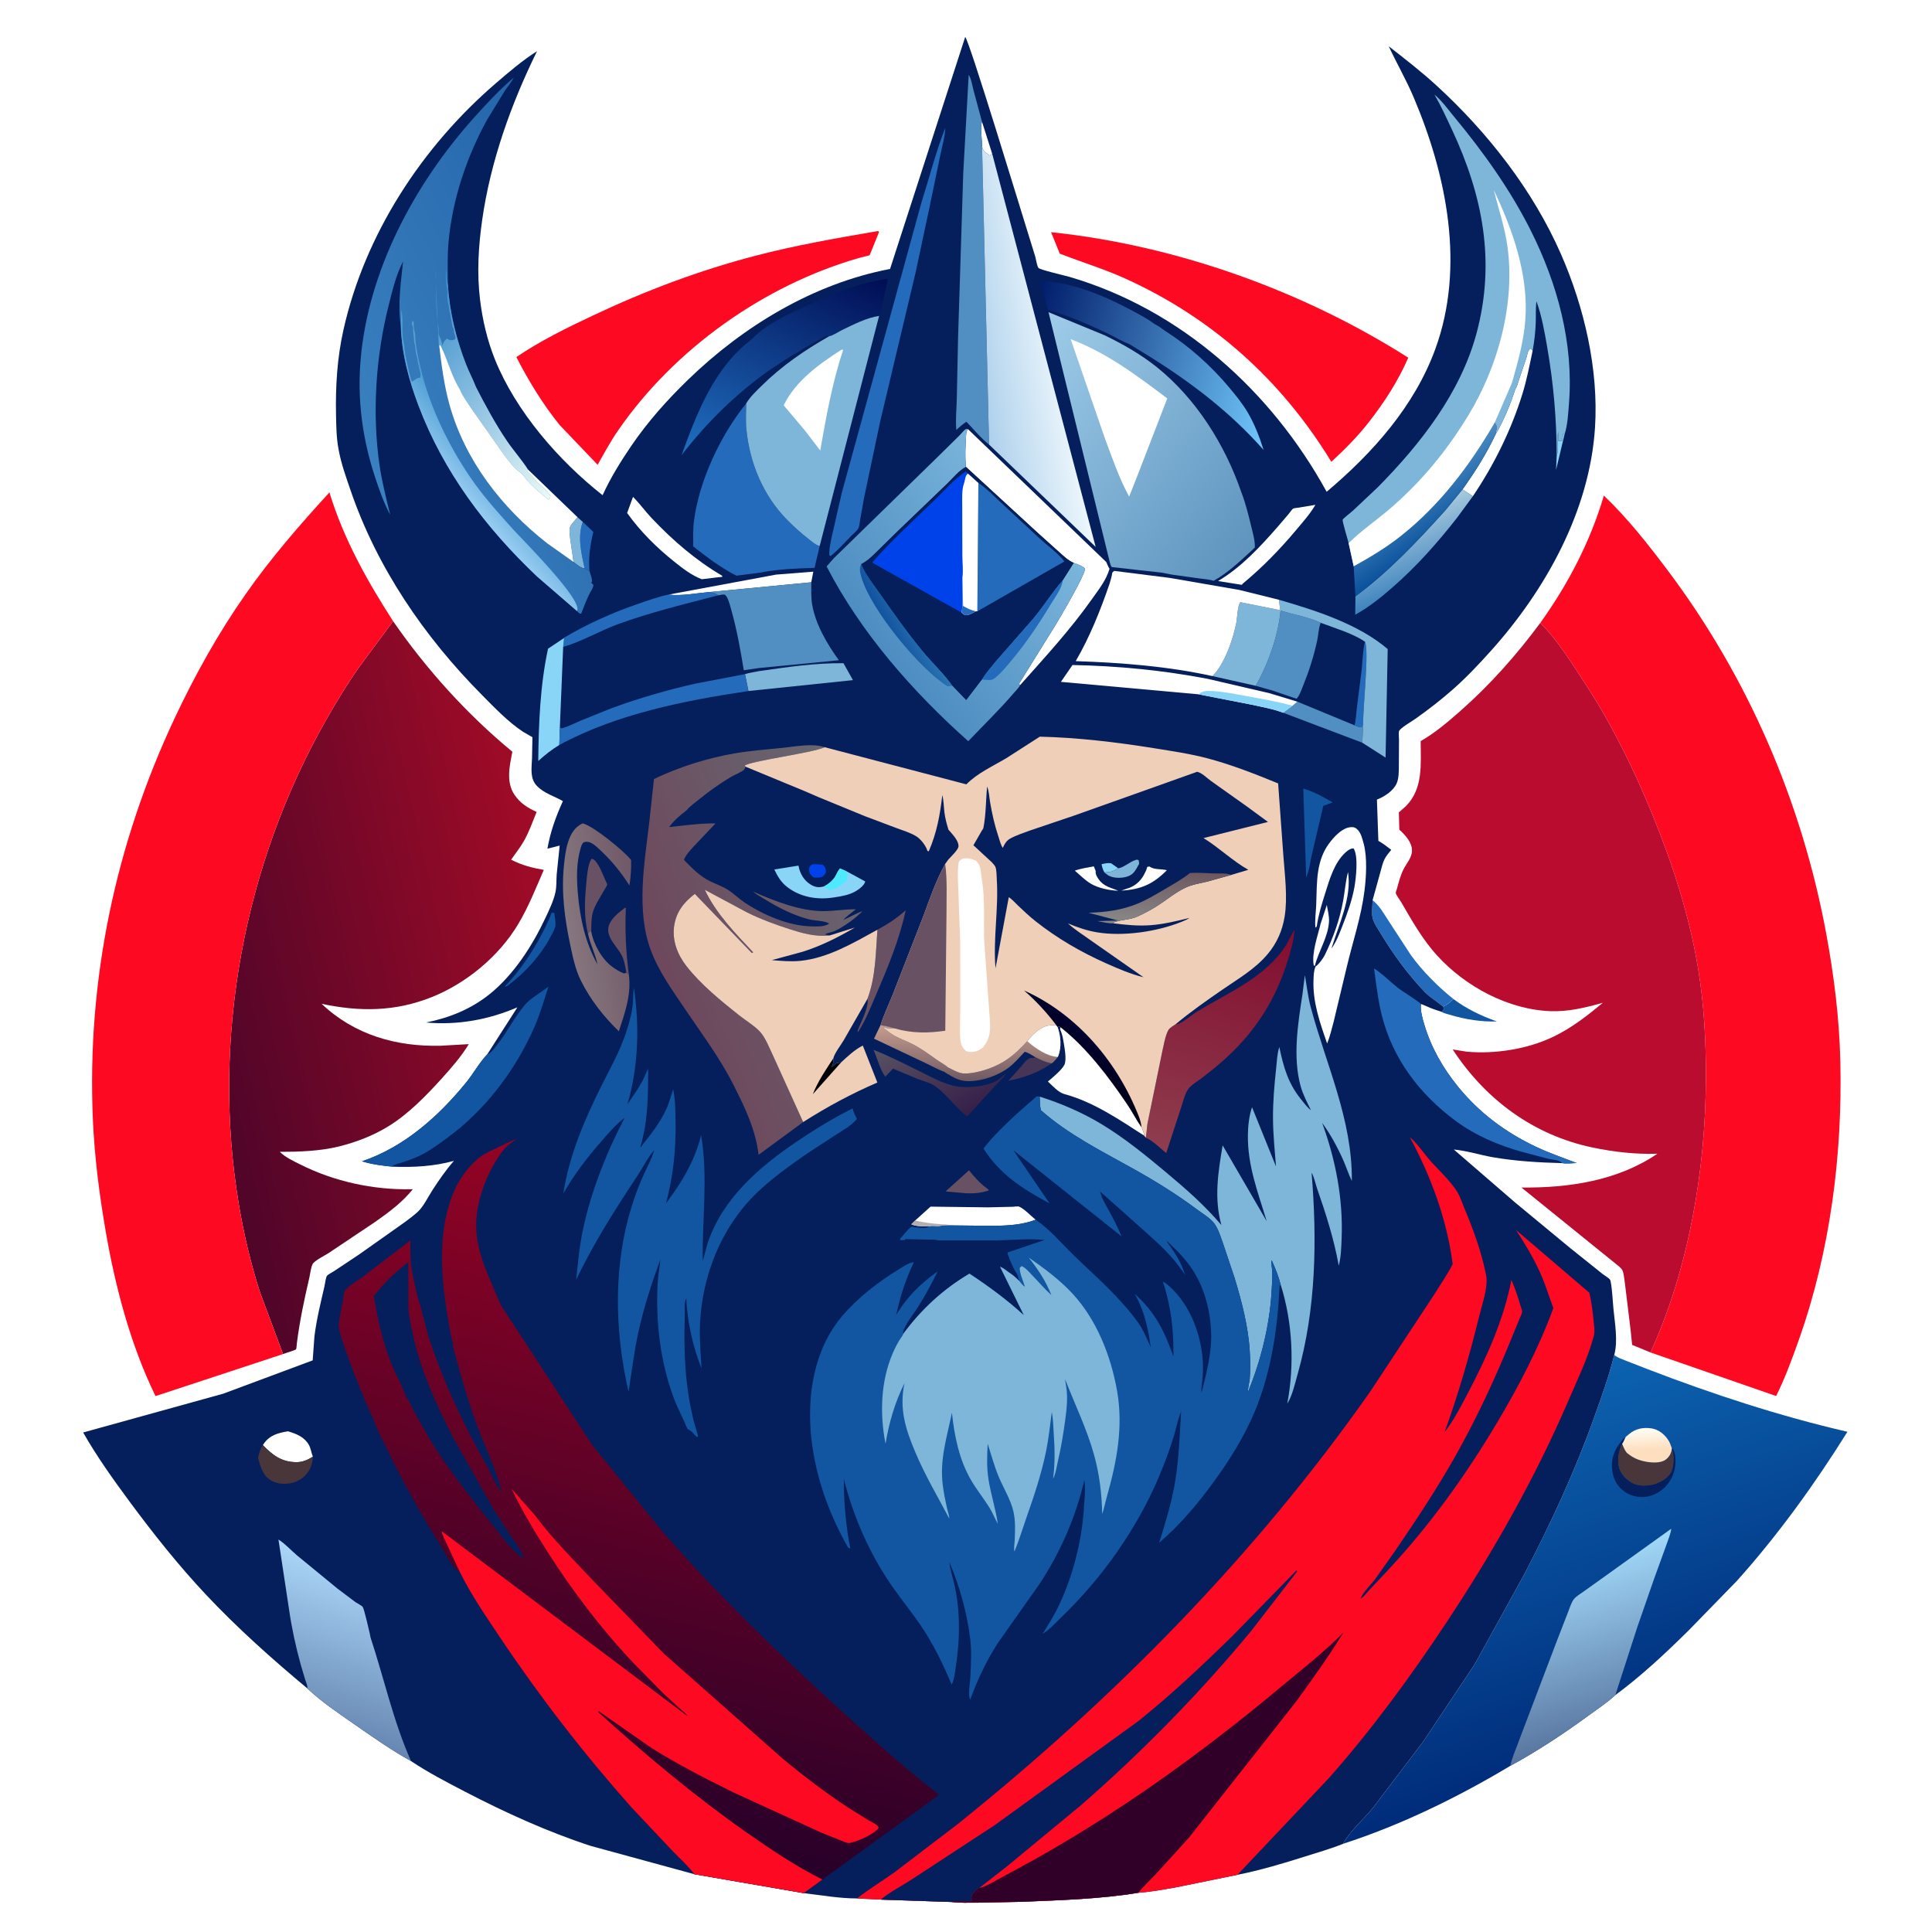 <svg version="1.1" xmlns="http://www.w3.org/2000/svg" style="display: block;" viewBox="0 0 2048 2048" width="1024" height="1024">
<defs>
	<linearGradient id="Gradient1" gradientUnits="userSpaceOnUse" x1="1729.65" y1="1847.89" x2="1602.95" y2="1476.17">
		<stop class="stop0" offset="0" stop-opacity="1" stop-color="rgb(0,44,122)"/>
		<stop class="stop1" offset="1" stop-opacity="1" stop-color="rgb(12,99,176)"/>
	</linearGradient>
	<linearGradient id="Gradient2" gradientUnits="userSpaceOnUse" x1="1747.93" y1="1536.53" x2="1746.3" y2="1514.6">
		<stop class="stop0" offset="0" stop-opacity="1" stop-color="rgb(253,223,191)"/>
		<stop class="stop1" offset="1" stop-opacity="1" stop-color="rgb(255,253,243)"/>
	</linearGradient>
	<linearGradient id="Gradient3" gradientUnits="userSpaceOnUse" x1="1713.07" y1="1837.08" x2="1657.93" y2="1654.92">
		<stop class="stop0" offset="0" stop-opacity="1" stop-color="rgb(88,117,159)"/>
		<stop class="stop1" offset="1" stop-opacity="1" stop-color="rgb(162,217,249)"/>
	</linearGradient>
	<linearGradient id="Gradient4" gradientUnits="userSpaceOnUse" x1="208.763" y1="1081.14" x2="595.078" y2="993.349">
		<stop class="stop0" offset="0" stop-opacity="1" stop-color="rgb(79,5,41)"/>
		<stop class="stop1" offset="1" stop-opacity="1" stop-color="rgb(161,11,39)"/>
	</linearGradient>
	<linearGradient id="Gradient5" gradientUnits="userSpaceOnUse" x1="1018.38" y1="1183.72" x2="968.007" y2="1094.08">
		<stop class="stop0" offset="0" stop-opacity="1" stop-color="rgb(54,32,73)"/>
		<stop class="stop1" offset="1" stop-opacity="1" stop-color="rgb(88,80,98)"/>
	</linearGradient>
	<linearGradient id="Gradient6" gradientUnits="userSpaceOnUse" x1="1023.45" y1="1145.01" x2="1023.53" y2="1087.11">
		<stop class="stop0" offset="0" stop-opacity="1" stop-color="rgb(113,90,99)"/>
		<stop class="stop1" offset="1" stop-opacity="1" stop-color="rgb(198,157,142)"/>
	</linearGradient>
	<linearGradient id="Gradient7" gradientUnits="userSpaceOnUse" x1="1512.16" y1="619.226" x2="1481.89" y2="546.262">
		<stop class="stop0" offset="0" stop-opacity="1" stop-color="rgb(62,132,190)"/>
		<stop class="stop1" offset="1" stop-opacity="1" stop-color="rgb(170,203,222)"/>
	</linearGradient>
	<linearGradient id="Gradient8" gradientUnits="userSpaceOnUse" x1="1529.39" y1="564.215" x2="1494.05" y2="513.992">
		<stop class="stop0" offset="0" stop-opacity="1" stop-color="rgb(12,83,157)"/>
		<stop class="stop1" offset="1" stop-opacity="1" stop-color="rgb(74,139,193)"/>
	</linearGradient>
	<linearGradient id="Gradient9" gradientUnits="userSpaceOnUse" x1="675.962" y1="976.847" x2="602.534" y2="987.487">
		<stop class="stop0" offset="0" stop-opacity="1" stop-color="rgb(112,89,104)"/>
		<stop class="stop1" offset="1" stop-opacity="1" stop-color="rgb(134,118,125)"/>
	</linearGradient>
	<linearGradient id="Gradient10" gradientUnits="userSpaceOnUse" x1="1089.49" y1="350.661" x2="1351.4" y2="417.847">
		<stop class="stop0" offset="0" stop-opacity="1" stop-color="rgb(0,28,106)"/>
		<stop class="stop1" offset="1" stop-opacity="1" stop-color="rgb(111,198,250)"/>
	</linearGradient>
	<linearGradient id="Gradient11" gradientUnits="userSpaceOnUse" x1="887.796" y1="271.868" x2="780.067" y2="504.918">
		<stop class="stop0" offset="0" stop-opacity="1" stop-color="rgb(0,13,84)"/>
		<stop class="stop1" offset="1" stop-opacity="1" stop-color="rgb(31,111,192)"/>
	</linearGradient>
	<linearGradient id="Gradient12" gradientUnits="userSpaceOnUse" x1="1321.6" y1="982.84" x2="1253.42" y2="1223.23">
		<stop class="stop0" offset="0" stop-opacity="1" stop-color="rgb(131,14,48)"/>
		<stop class="stop1" offset="1" stop-opacity="1" stop-color="rgb(142,61,78)"/>
	</linearGradient>
	<linearGradient id="Gradient13" gradientUnits="userSpaceOnUse" x1="336.995" y1="1833.9" x2="392.1" y2="1663.81">
		<stop class="stop0" offset="0" stop-opacity="1" stop-color="rgb(102,134,177)"/>
		<stop class="stop1" offset="1" stop-opacity="1" stop-color="rgb(171,215,249)"/>
	</linearGradient>
	<linearGradient id="Gradient14" gradientUnits="userSpaceOnUse" x1="937.935" y1="690.155" x2="1107.48" y2="552.936">
		<stop class="stop0" offset="0" stop-opacity="1" stop-color="rgb(77,141,193)"/>
		<stop class="stop1" offset="1" stop-opacity="1" stop-color="rgb(122,181,219)"/>
	</linearGradient>
	<linearGradient id="Gradient15" gradientUnits="userSpaceOnUse" x1="944.797" y1="672.25" x2="970.521" y2="658.691">
		<stop class="stop0" offset="0" stop-opacity="1" stop-color="rgb(18,83,159)"/>
		<stop class="stop1" offset="1" stop-opacity="1" stop-color="rgb(41,115,176)"/>
	</linearGradient>
	<linearGradient id="Gradient16" gradientUnits="userSpaceOnUse" x1="1034.56" y1="378.121" x2="1122.04" y2="363.255">
		<stop class="stop0" offset="0" stop-opacity="1" stop-color="rgb(175,209,236)"/>
		<stop class="stop1" offset="1" stop-opacity="1" stop-color="rgb(236,246,252)"/>
	</linearGradient>
	<linearGradient id="Gradient17" gradientUnits="userSpaceOnUse" x1="705.692" y1="1041.54" x2="932.792" y2="945.976">
		<stop class="stop0" offset="0" stop-opacity="1" stop-color="rgb(110,72,92)"/>
		<stop class="stop1" offset="1" stop-opacity="1" stop-color="rgb(103,102,112)"/>
	</linearGradient>
	<linearGradient id="Gradient18" gradientUnits="userSpaceOnUse" x1="1320.38" y1="590.613" x2="1068.24" y2="385.901">
		<stop class="stop0" offset="0" stop-opacity="1" stop-color="rgb(94,148,190)"/>
		<stop class="stop1" offset="1" stop-opacity="1" stop-color="rgb(158,204,233)"/>
	</linearGradient>
	<linearGradient id="Gradient19" gradientUnits="userSpaceOnUse" x1="643.528" y1="338.467" x2="377.28" y2="464.166">
		<stop class="stop0" offset="0" stop-opacity="1" stop-color="rgb(38,103,172)"/>
		<stop class="stop1" offset="1" stop-opacity="1" stop-color="rgb(58,129,192)"/>
	</linearGradient>
	<linearGradient id="Gradient20" gradientUnits="userSpaceOnUse" x1="428.339" y1="329.462" x2="620.155" y2="480.563">
		<stop class="stop0" offset="0" stop-opacity="1" stop-color="rgb(49,137,203)"/>
		<stop class="stop1" offset="1" stop-opacity="1" stop-color="rgb(235,250,247)"/>
	</linearGradient>
	<linearGradient id="Gradient21" gradientUnits="userSpaceOnUse" x1="540.85" y1="506.794" x2="504.448" y2="538.824">
		<stop class="stop0" offset="0" stop-opacity="1" stop-color="rgb(82,160,214)"/>
		<stop class="stop1" offset="1" stop-opacity="1" stop-color="rgb(149,203,240)"/>
	</linearGradient>
	<linearGradient id="Gradient22" gradientUnits="userSpaceOnUse" x1="1144.04" y1="1125.59" x2="1160.77" y2="1106.14">
		<stop class="stop0" offset="0" stop-opacity="1" stop-color="rgb(0,0,24)"/>
		<stop class="stop1" offset="1" stop-opacity="1" stop-color="rgb(2,1,47)"/>
	</linearGradient>
	<linearGradient id="Gradient23" gradientUnits="userSpaceOnUse" x1="1233.15" y1="921.428" x2="1227.69" y2="977.184">
		<stop class="stop0" offset="0" stop-opacity="1" stop-color="rgb(109,88,96)"/>
		<stop class="stop1" offset="1" stop-opacity="1" stop-color="rgb(134,133,134)"/>
	</linearGradient>
	<linearGradient id="Gradient24" gradientUnits="userSpaceOnUse" x1="607.65" y1="1926.97" x2="771.094" y2="1265.08">
		<stop class="stop0" offset="0" stop-opacity="1" stop-color="rgb(39,0,41)"/>
		<stop class="stop1" offset="1" stop-opacity="1" stop-color="rgb(148,3,36)"/>
	</linearGradient>
</defs>
<path transform="translate(0,0)" fill="rgb(255,255,255)" d="M -0 -0 L 2048 0 L 2048 2048 L -0 2048 L -0 -0 z"/>
<path transform="translate(0,0)" fill="rgb(18,85,160)" d="M 1540.73 1059.05 C 1555.16 1069.79 1569.84 1076.67 1586.7 1082.79 C 1570.38 1083.31 1553.35 1080.64 1537.74 1075.94 C 1535.29 1075.2 1530.28 1074.11 1528.27 1072.65 C 1529.11 1071.68 1529.78 1070.68 1530.5 1069.62 L 1529.86 1067 C 1534.33 1065.13 1537.27 1062.3 1540.73 1059.05 z"/>
<path transform="translate(0,0)" fill="rgb(36,107,188)" d="M 1454.99 954.297 C 1461.83 959.415 1466.51 967.818 1471.13 974.904 L 1495.61 1012.45 C 1508.09 1029.68 1524.13 1045.74 1540.73 1059.05 C 1537.27 1062.3 1534.33 1065.13 1529.86 1067 L 1514.23 1055.21 L 1511.12 1052.43 C 1493.08 1033.69 1477.44 1012.46 1464.03 990.198 C 1461.16 985.424 1456.42 978.721 1455.08 973.31 C 1453.78 968.047 1454.9 959.855 1454.99 954.297 z"/>
<path transform="translate(0,0)" fill="rgb(253,10,34)" d="M 1114.17 246.12 C 1246.56 260.042 1380.53 307.862 1492.83 379.145 C 1482.43 403.24 1467.84 425.865 1451.77 446.524 C 1439.86 461.99 1425.65 476.382 1411.26 489.538 C 1358.62 403.09 1284.88 336.884 1192.63 295.214 C 1170 284.989 1146.47 277.851 1123.39 268.855 L 1114.17 246.12 z"/>
<path transform="translate(0,0)" fill="rgb(253,10,34)" d="M 928.375 245.313 L 931 244.899 L 931.815 246 L 921.846 270.595 L 910.844 273.381 C 810.16 302.182 714.909 369.817 655.288 456.182 C 647.22 467.868 640.436 480.342 633.535 492.735 L 593.245 450.525 C 575.779 429.059 559.932 403.182 547.377 378.515 C 572.439 361.415 600.848 347.528 628.271 334.569 C 684.083 308.197 741.316 286.572 801.112 271.008 C 843.053 260.092 885.695 252.623 928.375 245.313 z"/>
<path transform="translate(0,0)" fill="url(#Gradient1)" d="M 1423.72 1954.51 C 1431.3 1940.67 1445.38 1928.68 1455.51 1916.29 L 1508.78 1846 L 1563.17 1764.27 L 1615.74 1668.94 C 1643.98 1614.73 1669.35 1560.15 1689.88 1502.51 C 1697.66 1480.66 1705.72 1458.71 1711.2 1436.15 L 1712.01 1436.91 C 1715.16 1439.4 1720.07 1440.98 1723.8 1442.5 L 1746.6 1451.41 C 1815.88 1478.02 1886 1500.99 1958.36 1517.75 C 1923.77 1573.11 1885.05 1626.8 1841.45 1675.5 L 1790.08 1728.27 C 1765.79 1752.27 1739.83 1776.6 1712.31 1796.89 C 1703.4 1805.09 1692.82 1812.06 1683.03 1819.21 C 1656.75 1838.39 1629.53 1856.37 1600.9 1871.93 C 1545.71 1905.03 1485.02 1934.69 1423.72 1954.51 z"/>
<path transform="translate(0,0)" fill="rgb(4,31,91)" d="M 1723.27 1523.22 C 1722.14 1525.59 1721.07 1528.5 1719.57 1530.63 C 1715.86 1537.85 1714.07 1547.71 1716.34 1555.7 C 1717.97 1561.42 1721.75 1566.09 1726.51 1569.5 L 1727.39 1570.17 C 1733.78 1574.92 1741.94 1575.4 1749.56 1574.19 C 1754.62 1573.39 1758.78 1571.52 1763.15 1568.93 C 1766.4 1566.83 1770.39 1563.07 1771.92 1559.49 C 1774.44 1553.6 1774.88 1541.54 1772.16 1535.69 L 1772.2 1535.15 L 1773.1 1535.59 C 1775.6 1539.66 1776.14 1544.79 1776.09 1549.47 C 1776 1559.62 1771.94 1569.8 1764.5 1576.86 C 1757.64 1583.38 1748.53 1587.46 1739 1586.93 C 1729.74 1586.41 1721.63 1582.4 1715.7 1575.28 C 1709.82 1568.21 1707.94 1557.48 1709.01 1548.5 C 1710.12 1539.29 1716.12 1528.91 1723.27 1523.22 z"/>
<path transform="translate(0,0)" fill="rgb(72,54,59)" d="M 1763.15 1568.93 C 1758.78 1571.52 1754.62 1573.39 1749.56 1574.19 C 1741.94 1575.4 1733.78 1574.92 1727.39 1570.17 L 1726.51 1569.5 C 1721.75 1566.09 1717.97 1561.42 1716.34 1555.7 C 1714.07 1547.71 1715.86 1537.85 1719.57 1530.63 C 1720.98 1533.9 1722.2 1537.29 1724.51 1540.05 C 1730.74 1545.21 1736.36 1547.79 1744.31 1549.34 C 1750.5 1550.55 1760.38 1551.28 1765.64 1547.3 C 1769.54 1544.36 1771.73 1540.49 1772.16 1535.69 C 1774.88 1541.54 1774.44 1553.6 1771.92 1559.49 C 1770.39 1563.07 1766.4 1566.83 1763.15 1568.93 z"/>
<path transform="translate(0,0)" fill="url(#Gradient2)" d="M 1723.27 1523.22 L 1727.11 1520.05 C 1733.93 1514.39 1741.8 1512.89 1750.5 1514.13 C 1757.82 1515.18 1763.99 1520.04 1768.1 1526.02 C 1770 1528.77 1771.08 1532.03 1772.2 1535.15 L 1772.16 1535.69 C 1771.73 1540.49 1769.54 1544.36 1765.64 1547.3 C 1760.38 1551.28 1750.5 1550.55 1744.31 1549.34 C 1736.36 1547.79 1730.74 1545.21 1724.51 1540.05 C 1722.2 1537.29 1720.98 1533.9 1719.57 1530.63 C 1721.07 1528.5 1722.14 1525.59 1723.27 1523.22 z"/>
<path transform="translate(0,0)" fill="url(#Gradient3)" d="M 1650.14 1740 L 1662.28 1708.68 C 1663.97 1704.46 1665.66 1698.6 1668.47 1695.06 C 1670.79 1692.14 1675.24 1689.58 1678.29 1687.37 L 1701.68 1670.66 L 1771.6 1620.51 C 1771.04 1625.8 1768.49 1631.63 1766.77 1636.72 L 1753.12 1674.41 L 1735.5 1725.17 L 1712.31 1796.89 C 1703.4 1805.09 1692.82 1812.06 1683.03 1819.21 C 1656.75 1838.39 1629.53 1856.37 1600.9 1871.93 C 1602.97 1862.39 1607.45 1853.13 1610.65 1843.9 L 1650.14 1740 z"/>
<path transform="translate(0,0)" fill="url(#Gradient4)" d="M 416.696 658.478 C 452.056 709.568 495.166 757.323 543.132 796.88 C 540.212 811.694 536.224 828.964 545.309 842.39 C 551.468 851.491 559.085 856.187 568.837 860.685 C 564.697 870.904 560.831 881.847 555.394 891.473 C 551.515 898.339 546.284 904.771 541.828 911.314 C 553.356 917.19 563.698 919.88 576.439 922.103 C 568.139 941.335 560.162 961.414 549.426 979.415 C 528.993 1013.67 494.45 1042.31 457.51 1057.04 C 418.819 1072.46 381.285 1072.64 340.95 1064.1 C 375.614 1096.99 420.021 1109.7 467.272 1108.52 L 496.929 1106.83 C 489.058 1119.9 478.476 1131.94 468.265 1143.25 C 451.892 1161.38 432.97 1180.77 412.119 1193.67 C 395.997 1203.65 377.613 1210.79 359.215 1215.32 C 339.126 1220.26 317.178 1221.01 296.556 1220.99 C 302.714 1226.91 310.777 1230.64 318.354 1234.43 C 354.441 1252.49 395.59 1261.45 435.913 1260.64 L 437.661 1260.59 C 426.106 1274.84 412.537 1284.77 397.717 1295.26 L 348.337 1328.3 C 344.641 1330.69 333.152 1336.39 331.323 1340.1 C 329.458 1343.88 328.844 1350.45 327.857 1354.66 C 322.537 1377.33 317.664 1400.59 314.706 1423.69 C 314.56 1424.83 314.296 1429.71 313.889 1430.22 C 312.921 1431.46 302.091 1434.4 300.061 1435.36 L 275.835 1370.46 C 265.897 1339.78 258.459 1308.12 253.13 1276.33 C 223.856 1101.73 258.324 916.647 345.836 762.9 C 356.465 744.226 367.774 725.569 380.084 707.967 L 416.696 658.478 z"/>
<path transform="translate(0,0)" fill="rgb(253,10,34)" d="M 1632.8 660.265 C 1662.28 619.162 1685.83 573.988 1700.17 525.37 C 1725.05 549.064 1746.93 576.84 1767.55 604.24 C 1852.8 717.538 1909.95 849.938 1935.79 989.234 C 1944.06 1033.82 1949.75 1079.32 1950.82 1124.71 C 1953.16 1224.27 1940.17 1326.31 1906.83 1420.36 C 1899.71 1440.44 1892.29 1460.75 1882.78 1479.84 L 1749.61 1433.66 C 1790.27 1344.36 1808 1240.15 1808.31 1142.47 C 1808.43 1103.84 1806.37 1064.64 1800.03 1026.5 C 1790.77 970.734 1773.46 917.134 1752.18 864.886 C 1732.76 817.177 1709.73 769.939 1681.66 726.697 C 1667.15 704.357 1651.61 679.212 1632.8 660.265 z"/>
<path transform="translate(0,0)" fill="rgb(186,12,47)" d="M 1749.61 1433.66 L 1730.14 1425.64 L 1728.55 1410.37 L 1722.48 1360.35 C 1721.88 1356.59 1721.39 1349.83 1719.8 1346.54 C 1718.61 1344.09 1714.6 1341.16 1712.45 1339.4 L 1692.53 1323.31 L 1612.78 1258.82 C 1662.69 1259.35 1714.84 1251.73 1756.89 1222.99 C 1733.69 1223.72 1711 1221.18 1688.31 1216.44 C 1625.62 1203.35 1574.7 1165.66 1539.91 1112.47 L 1554.62 1114.79 C 1584.92 1117.62 1620.1 1111.99 1647.55 1098.53 C 1666.67 1089.16 1682.82 1076.55 1699.04 1062.98 C 1681.02 1068.1 1662.65 1072.54 1643.78 1071.88 C 1598.83 1070.28 1553.52 1045.92 1523.44 1012.95 C 1507.99 996.02 1496.56 975.713 1485.11 956 C 1483.98 954.059 1479.87 948.646 1479.56 946.652 C 1479.45 945.958 1480.65 942.645 1480.89 941.782 C 1482.84 934.81 1484.67 927.435 1488.04 921 C 1491.22 914.912 1496.87 908.686 1496.79 901.5 C 1496.71 893.171 1490.18 885.856 1484.45 880.508 L 1483.35 879.497 L 1482.85 861.172 L 1490.16 854.672 C 1508.92 835.932 1505.97 809.972 1505.98 785.585 C 1520.86 777.09 1534.23 765.779 1547.08 754.502 C 1579.07 726.434 1607.5 694.449 1632.8 660.265 C 1651.61 679.212 1667.15 704.357 1681.66 726.697 C 1709.73 769.939 1732.76 817.177 1752.18 864.886 C 1773.46 917.134 1790.77 970.734 1800.03 1026.5 C 1806.37 1064.64 1808.43 1103.84 1808.31 1142.47 C 1808 1240.15 1790.27 1344.36 1749.61 1433.66 z"/>
<path transform="translate(0,0)" fill="rgb(253,10,34)" d="M 300.061 1435.36 L 164.846 1479.93 C 138.191 1425.13 122.093 1363.89 111.831 1304 C 105.155 1265.03 100.193 1226.32 98.46 1186.8 C 91.977 1038.98 122.397 894.653 185.341 760.874 C 206.744 715.384 231.528 670.946 260.405 629.747 C 287.391 591.247 317.524 556.586 349.209 521.977 C 364.264 571.323 388.953 615.309 416.696 658.478 L 380.084 707.967 C 367.774 725.569 356.465 744.226 345.836 762.9 C 258.324 916.647 223.856 1101.73 253.13 1276.33 C 258.459 1308.12 265.897 1339.78 275.835 1370.46 L 300.061 1435.36 z"/>
<path transform="translate(0,0)" fill="rgb(4,31,91)" d="M 516.516 1117.64 L 548.446 1067.82 C 517.717 1081.02 484.926 1086.9 451.619 1083.9 C 476.374 1078.91 499.064 1069.8 518.871 1053.95 C 544.567 1033.38 564.414 1002.41 578.259 972.859 C 582.244 964.353 586.765 955.061 588.785 945.836 C 590.099 939.836 589.683 933.188 590.108 927.058 L 593.277 896.358 L 580.282 899.647 C 583.459 881.497 589.137 865.915 596.69 849.21 C 587.402 843.822 577.177 841.254 569.364 833.34 C 561.386 825.259 563.619 814.159 563.956 803.848 L 564.391 781.461 L 554.5 775.748 C 538.495 765.224 524.141 750.059 510.679 736.479 C 449.648 674.916 399.574 601.693 371.469 519.347 C 366.852 505.821 361.818 491.9 359.175 477.813 L 358.848 476 C 356.554 464.061 356.454 451.663 356.197 439.53 C 355.563 409.499 357.462 379.207 364.028 349.835 C 386.698 248.414 447.249 155.621 525.705 88.172 C 539.515 76.299 553.859 64.013 569.272 54.262 C 541.687 110.383 519.969 171.115 511.133 233.185 C 507.157 261.12 505.446 289.424 508.847 317.52 C 511.458 339.09 516.505 360.785 524.635 380.968 C 546.829 436.072 592.273 488.351 638.795 524.934 C 646.976 506.85 657.885 489.269 669.016 472.887 C 686.478 447.188 707.164 424.029 729.439 402.444 C 788.109 345.59 862.441 300.575 943.492 285.096 L 1023.15 39.192 C 1027.06 41.641 1082.62 224.516 1089.64 246.895 L 1097.36 271.826 C 1098.3 275.123 1099.01 281.069 1100.72 283.885 C 1101.99 285.974 1128.77 292.053 1133.32 293.379 C 1251.51 327.841 1347.67 414.475 1406.31 521.309 C 1455.01 480.243 1499.42 430.618 1521.57 369.774 C 1553.24 282.784 1533.66 185.968 1498.55 103.194 C 1490.67 84.605 1480.63 67.308 1472.14 49.056 C 1489.24 62.405 1506.59 75.841 1522.6 90.503 C 1577.09 140.419 1625 201.618 1654.75 269.509 C 1679.42 325.824 1694.73 391.683 1690.77 453.387 C 1685.11 541.319 1638.58 625.093 1580.73 689.579 C 1567.75 704.046 1554.22 718.415 1539.6 731.239 C 1527.15 742.164 1513.87 752.434 1500.34 762.003 C 1496.96 764.397 1484.01 771.96 1483.03 775.045 C 1482.41 777.01 1483.01 781.942 1483 784.243 L 1482.85 811.174 C 1482.78 817.304 1482.97 824.874 1480.46 830.547 C 1477.18 837.941 1468.32 843.935 1461.08 846.993 L 1459.58 847.617 L 1461.14 891.356 C 1466.06 894.144 1470.34 897.373 1474.78 900.852 C 1472.43 903.849 1469.61 907.042 1467.84 910.412 C 1465.65 914.581 1464.62 919.802 1463.3 924.311 L 1454.99 954.297 C 1454.9 959.855 1453.78 968.047 1455.08 973.31 C 1456.42 978.721 1461.16 985.424 1464.03 990.198 C 1477.44 1012.46 1493.08 1033.69 1511.12 1052.43 L 1514.23 1055.21 L 1529.86 1067 L 1530.5 1069.62 C 1529.78 1070.68 1529.11 1071.68 1528.27 1072.65 C 1522.83 1070.84 1517.35 1069.15 1512.18 1066.65 L 1506.21 1064.21 C 1505.48 1071.22 1507.9 1079.76 1509.91 1086.43 C 1517.3 1110.91 1529.65 1132.39 1545.75 1152.16 C 1568.28 1179.85 1596.18 1200.53 1628.43 1215.76 C 1642.33 1222.33 1656.96 1227.31 1671.29 1232.83 C 1666.51 1232.99 1660.88 1233.79 1656.2 1232.97 C 1631.77 1232.37 1606.85 1230.9 1582.74 1226.76 C 1569.01 1224.4 1554.89 1219.81 1541.12 1218.53 L 1605.79 1274.45 L 1665.24 1323.62 L 1698.56 1350.27 C 1700.42 1351.76 1705.59 1354.78 1706.67 1356.48 C 1708.48 1359.29 1709.88 1382.88 1710.31 1387.32 C 1711.75 1402.35 1715.28 1421.58 1711.2 1436.15 C 1705.72 1458.71 1697.66 1480.66 1689.88 1502.51 C 1669.35 1560.15 1643.98 1614.73 1615.74 1668.94 L 1563.17 1764.27 L 1508.78 1846 L 1455.51 1916.29 C 1445.38 1928.68 1431.3 1940.67 1423.72 1954.51 C 1410.78 1959.78 1397.12 1963.6 1383.81 1967.83 C 1360.18 1975.33 1336.04 1982.54 1311.73 1987.39 L 1247.2 2000.54 C 1233.86 2002.86 1220.19 2005.51 1206.69 2006.41 C 1166.43 2013.07 1123.6 2014.29 1082.86 2015.99 L 1035.53 2016.93 C 1026.72 2016.91 1017.3 2017.28 1008.56 2016.19 L 933.634 2013.67 L 908.407 2012.42 C 889.958 2012.45 870.319 2008.98 851.979 2006.79 L 736.097 1986.76 L 626.046 1956.7 C 580.533 1941.84 535.879 1921.53 493.409 1899.49 C 473.977 1889.41 453.914 1879.01 435.718 1866.83 C 414.659 1855.12 394.587 1840.99 374.838 1827.22 C 358.337 1815.72 340.384 1803.71 325.82 1789.82 C 288.394 1758.61 251.598 1725.82 218.209 1690.27 C 189.323 1659.51 162.851 1626.21 137.772 1592.31 C 120.287 1568.67 102.668 1544.06 88.127 1518.49 L 236.62 1477.37 L 331.475 1442.04 L 333.304 1416.73 C 335.483 1398.9 339.905 1381.02 343.958 1363.51 C 344.494 1361.2 345.306 1354.21 346.561 1352.49 C 347.696 1350.93 351.862 1348.93 353.655 1347.73 L 380.558 1329.85 L 415.985 1304.8 C 424.936 1298.43 434.299 1292.23 442.5 1284.9 C 448.823 1279.24 453.792 1268.72 458.504 1261.45 C 465.556 1250.57 472.605 1240.34 481.18 1230.56 C 459.958 1236.4 438.229 1237.6 416.348 1236.75 C 405.121 1235.66 394.574 1234.33 383.74 1231.05 C 428.39 1215.93 464.658 1183.65 494.055 1147.6 C 501.811 1138.09 508.137 1126.4 516.516 1117.64 z"/>
<path transform="translate(0,0)" fill="rgb(136,213,248)" d="M 1650.15 483.572 C 1652.8 475.424 1649.84 466.022 1651.82 457.8 L 1652 467.5 L 1655.75 467.505 L 1656 465.5 C 1656.62 463.187 1657.03 461.683 1657.25 459.25 L 1658.43 460.712 L 1649.47 498.197 L 1650.15 483.572 z"/>
<path transform="translate(0,0)" fill="rgb(255,255,255)" d="M 1040.85 128.699 L 1051.8 163.112 L 1049 164.836 L 1044.44 161.354 C 1042.41 159.997 1042.03 158.067 1041.05 155.872 C 1041.15 146.996 1038.9 137.373 1040.85 128.699 z"/>
<path transform="translate(0,0)" fill="rgb(0,66,234)" d="M 860.594 916.5 C 862.879 915.925 861.955 915.939 864.005 916.132 L 872 916.596 C 874.059 918.173 874.978 919.831 875.403 922.5 C 875.922 925.76 874.472 926.459 872.5 928.724 C 871.111 929.675 870.157 930.022 868.464 930.144 C 866.106 930.314 862.835 930.727 861.026 928.933 C 858.181 926.11 857.731 924.371 857.51 920.5 C 858.326 918.507 858.816 917.731 860.594 916.5 z"/>
<path transform="translate(0,0)" fill="rgb(255,255,255)" d="M 1399.89 979.243 L 1406.48 959.338 C 1407.43 964.867 1409.1 971.239 1408.8 976.835 C 1407.92 993.311 1397.73 1008.19 1393.78 1023.83 L 1392.65 1023.47 C 1390.14 1010.4 1396.87 991.998 1399.89 979.243 z"/>
<path transform="translate(0,0)" fill="rgb(36,107,188)" d="M 617.734 553.189 L 628.985 563.923 C 625.465 578.113 623.732 590.807 624.849 605.445 L 619.72 602.515 C 616.195 586.236 612.036 569.469 617.734 553.189 z"/>
<path transform="translate(0,0)" fill="rgb(69,53,86)" d="M 1097.62 1120.71 C 1103.33 1123.75 1108.41 1125.95 1114.73 1127.32 C 1100.17 1137.21 1085.91 1142.28 1068.87 1145.66 L 1082 1131 C 1085.15 1127.35 1087.58 1123.47 1092.13 1121.5 C 1093.78 1121.53 1095.19 1121.63 1096.77 1121.08 L 1097.62 1120.71 z"/>
<path transform="translate(0,0)" fill="rgb(36,107,188)" d="M 1446.88 680.212 C 1451.63 687.57 1444.48 753.757 1445.01 767.381 L 1443.5 770.872 C 1440.49 770.888 1438.63 770.195 1435.94 769.023 L 1435.92 768.869 C 1437.39 763.453 1437.49 756.787 1438.23 751.158 L 1443.44 709.802 C 1444.46 699.986 1444.55 689.821 1446.88 680.212 z"/>
<path transform="translate(0,0)" fill="rgb(126,182,217)" d="M 612.174 548.292 L 617.734 553.189 C 612.036 569.469 616.195 586.236 619.72 602.515 C 615.662 602.223 611.045 598.166 607.938 595.659 L 604.424 571.509 C 604.117 568.411 603.267 562.566 603.956 559.604 C 604.771 556.103 609.839 551.094 612.174 548.292 z"/>
<path transform="translate(0,0)" fill="rgb(104,81,99)" d="M 1027.12 1240.55 C 1032.44 1247.03 1038.19 1253.77 1044.92 1258.79 C 1046.33 1259.84 1047.38 1260.38 1048.31 1261.86 C 1040 1264.63 1033.32 1265.23 1024.58 1264.96 L 1002.34 1262.97 L 1027.12 1240.55 z"/>
<path transform="translate(0,0)" fill="rgb(18,85,160)" d="M 584.902 967.5 C 585.757 967.493 586.649 967.658 587.5 967.756 C 588.092 971.793 589.106 976.428 588.864 980.495 C 588.646 984.159 585.875 988.737 584.171 992 C 573.21 1013 557.286 1030.41 538.5 1044.72 L 535.984 1045.96 L 535.228 1045.5 C 555.814 1024.29 573.858 994.815 584.902 967.5 z"/>
<path transform="translate(0,0)" fill="rgb(104,81,99)" d="M 663.943 1031.13 C 662.894 1024.81 661.791 1017.46 658.585 1011.87 C 651.852 1000.13 638.15 989.761 648.35 975.47 C 652.158 970.134 657.617 965.899 662.881 962.09 L 663.417 962.365 C 662.446 986.297 663.444 1008.67 666.51 1032.42 L 663.943 1031.13 z"/>
<path transform="translate(0,0)" fill="rgb(104,81,99)" d="M 623.277 989.8 C 619.103 972.667 619.616 956.369 621.284 938.943 C 621.863 932.894 622.99 913.914 627.5 910.183 C 628.915 910.895 630.163 911.539 631.2 912.776 C 635.713 918.158 638.987 926.807 641.764 933.238 C 642.108 934.036 643.677 936.918 643.685 937.732 C 643.693 938.645 640.681 943.185 640.127 944.194 C 636.218 951.313 630.576 959.433 628.386 967.254 C 626.673 973.369 626.907 980.792 626.72 987.107 L 624.508 987.545 L 623.277 989.8 z"/>
<path transform="translate(0,0)" fill="rgb(18,85,160)" d="M 1381.53 835.887 C 1392.35 839.044 1403.06 844.819 1412.69 850.601 L 1402.78 854.195 L 1390.28 907.34 C 1388.81 914.985 1387.93 922.916 1384.57 930 L 1381.53 835.887 z"/>
<path transform="translate(0,0)" fill="rgb(255,255,255)" d="M 305.282 1517.23 C 314.127 1519.93 322.418 1523 327.348 1531.54 C 329.641 1535.51 329.906 1539.99 331.653 1544.14 C 325.858 1547.65 320.959 1550.01 314.033 1549.95 C 298.495 1549.83 289.062 1542.59 278.629 1531.91 L 279.422 1530.68 C 285.814 1521.24 294.761 1518.99 305.282 1517.23 z"/>
<path transform="translate(0,0)" fill="rgb(81,142,194)" d="M 1375.26 743.81 L 1435.92 768.869 L 1435.94 769.023 C 1438.63 770.195 1440.49 770.888 1443.5 770.872 L 1445.01 767.381 L 1444.1 787.302 L 1360.2 755.529 L 1370.29 748.053 L 1375.26 743.81 z"/>
<path transform="translate(0,0)" fill="rgb(72,54,59)" d="M 273.505 1545.11 C 274.748 1540.33 275.738 1536.02 278.629 1531.91 C 289.062 1542.59 298.495 1549.83 314.033 1549.95 C 320.959 1550.01 325.858 1547.65 331.653 1544.14 C 331.459 1548.8 330.535 1553.15 328.407 1557.34 C 324.903 1564.25 318.259 1569.48 310.856 1571.56 C 302.912 1573.8 293.941 1573.35 286.763 1569.01 C 278.378 1563.94 275.884 1553.91 273.505 1545.11 z"/>
<path transform="translate(0,0)" fill="rgb(255,255,255)" d="M 822.582 609.12 L 862.142 605.987 L 859.978 617.255 L 751.854 627.599 C 737.904 628.779 722.421 631.961 708.583 630.323 L 822.582 609.12 z"/>
<path transform="translate(0,0)" fill="rgb(104,81,99)" d="M 930.1 985.564 C 941.105 979.567 950.767 973.357 960.066 964.917 C 953.524 995.923 940.838 1026.26 928.325 1055.3 C 922.851 1068 917.22 1082.48 909.5 1093.99 L 908.933 1093 C 912.096 1084.5 921.379 1067.6 919.561 1058.79 C 928.352 1035.33 928.263 1010.29 930.1 985.564 z"/>
<path transform="translate(0,0)" fill="rgb(255,255,255)" d="M 1606.39 412.151 C 1608.29 409.831 1609.3 404.966 1610.31 402.059 L 1618.08 379.117 C 1619.22 375.528 1619.24 371.476 1622.5 369.464 L 1624.66 371.74 C 1621.46 387.016 1618.51 402.334 1613.91 417.269 C 1602.03 455.762 1583.79 492.68 1561.28 526.047 L 1550.31 518.797 C 1563.63 500.219 1575.77 480.913 1585.5 460.187 C 1593.99 445.916 1601.35 428.013 1606.39 412.151 z"/>
<path transform="translate(0,0)" fill="rgb(136,213,248)" d="M 897.1 923.447 L 917.188 934.387 C 916.174 938.606 910.591 942.662 907 944.773 C 900.334 948.692 892.056 950.12 884.5 951.221 L 882.805 951.48 C 865.839 953.919 848.543 951.013 834.73 940.477 C 828.055 935.386 824.356 929.153 820.812 921.706 L 846.43 917.583 L 846.616 918.567 C 848.213 926.498 852.475 933.543 859.5 937.792 C 864.397 940.754 868.399 941.055 873.799 939.53 C 878.478 936.932 882.398 933.814 885.298 929.238 C 887.137 926.335 887.982 923.067 890.5 920.655 L 897.1 923.447 z"/>
<path transform="translate(0,0)" fill="rgb(77,234,254)" d="M 873.799 939.53 C 878.478 936.932 882.398 933.814 885.298 929.238 C 887.137 926.335 887.982 923.067 890.5 920.655 L 897.1 923.447 C 898.022 927.141 898.731 929.515 897.5 933.193 C 892.252 937.967 886.523 942.077 879.5 943.608 C 876.902 942.555 875.723 941.476 873.799 939.53 z"/>
<path transform="translate(0,0)" fill="url(#Gradient5)" d="M 925.945 1112.85 C 943.103 1119.56 959.593 1128.15 976.137 1136.24 C 989.468 1142.77 1003.83 1151.13 1018.89 1152.19 C 1030.29 1153 1047.64 1151.26 1057.5 1145.09 C 1060.5 1143.22 1063.33 1140.41 1066.02 1138.11 C 1065.04 1140.86 1062.42 1142.95 1060.43 1145.08 L 1047.19 1159.5 L 1025.11 1183.57 C 1013.18 1174.24 1004.15 1160.89 992.185 1152 C 986.668 1147.9 979.783 1146.33 973.418 1143.99 L 946.717 1132.8 L 938.45 1141.34 C 933.007 1134.5 929.761 1121.1 925.945 1112.85 z"/>
<path transform="translate(0,0)" fill="rgb(255,255,255)" d="M 1291.2 615.936 C 1316.03 601.193 1335.99 579.488 1354.84 557.911 L 1366.22 544.617 C 1367.45 543.145 1369.29 540.202 1370.76 539.12 C 1371.39 538.655 1375.27 538.338 1376.17 538.183 L 1394.37 535.155 C 1388.95 544.5 1381.21 553.216 1374.26 561.503 C 1357.09 581.968 1338.56 601.117 1318 618.169 C 1316.94 619.045 1317.32 618.697 1316.44 619.945 L 1291.2 615.936 z"/>
<path transform="translate(0,0)" fill="rgb(36,107,188)" d="M 708.583 630.323 C 722.421 631.961 737.904 628.779 751.854 627.599 C 755.96 628.061 758.095 628.601 761.46 631.044 C 725.737 640.385 689.62 649.017 654.908 661.714 C 635.48 668.821 616.653 680.094 596.981 685.758 L 597.963 676.261 L 598.073 675.917 C 622.625 661.374 648.98 649.528 675.946 640.272 C 686.691 636.584 697.441 632.639 708.583 630.323 z"/>
<path transform="translate(0,0)" fill="rgb(255,255,255)" d="M 671.022 526.711 C 678.052 533.734 684.039 542.076 690.903 549.33 C 713.201 572.9 737.464 593.859 765.5 610.324 L 765.657 611.5 L 759.771 612.095 L 743.967 614.013 C 733.289 610.022 723.715 602.576 714.888 595.52 C 695.978 580.404 678.894 563.481 664.777 543.783 L 671.022 526.711 z"/>
<path transform="translate(0,0)" fill="rgb(126,182,217)" d="M 804.84 711.371 C 834.154 707.21 864.458 702.671 894.125 703.034 L 904.167 720.968 L 793.368 732.506 L 789.721 714.601 C 794.51 713.094 799.914 712.393 804.84 711.371 z"/>
<path transform="translate(0,0)" fill="rgb(255,255,255)" d="M 970.213 1293.7 L 986.409 1279.09 L 1046.92 1279.85 L 1073.12 1279.26 C 1074.81 1279.21 1078.91 1278.54 1080.22 1279.06 C 1085.76 1281.24 1092.88 1289.14 1097.89 1292.93 C 1084.12 1298.29 1069.69 1299.05 1055.09 1299.47 L 1007.59 1298.97 C 1003.99 1299.05 1000.26 1298.88 996.75 1299.71 C 993.316 1300.53 988.265 1299.14 985.371 1300.16 C 979.942 1299.83 970.765 1300.33 966.074 1297.77 L 970.213 1293.7 z"/>
<path transform="translate(0,0)" fill="rgb(179,175,176)" d="M 970.213 1293.7 C 977.936 1295.93 988.335 1296.95 996.421 1297.65 C 1000.05 1297.96 1004.2 1297.64 1007.59 1298.97 C 1003.99 1299.05 1000.26 1298.88 996.75 1299.71 C 993.316 1300.53 988.265 1299.14 985.371 1300.16 C 979.942 1299.83 970.765 1300.33 966.074 1297.77 L 970.213 1293.7 z"/>
<path transform="translate(0,0)" fill="rgb(136,213,248)" d="M 597.963 676.261 L 596.981 685.758 L 593.581 768.247 L 592.889 789.697 C 584.642 794.673 577.748 800.251 570.577 806.68 C 570.957 767.384 572.579 726.151 580.952 687.624 L 597.963 676.261 z"/>
<path transform="translate(0,0)" fill="url(#Gradient6)" d="M 1088.95 1103.69 C 1092.69 1099.21 1096.46 1094.9 1101.38 1091.66 L 1102.8 1090.75 C 1108.73 1086.88 1112.75 1086.75 1119.65 1086.66 L 1121.01 1088.6 C 1124.48 1098.03 1125.53 1110.04 1121.69 1119.54 L 1121.29 1120.41 C 1119.28 1122.87 1117.43 1125.58 1114.73 1127.32 C 1108.41 1125.95 1103.33 1123.75 1097.62 1120.71 C 1094.05 1118.62 1090.29 1115.94 1086.25 1114.94 C 1080.94 1120.48 1075.57 1126.84 1069.49 1131.51 C 1058.44 1139.99 1042.01 1145.68 1028.25 1146.06 C 1016.91 1146.38 1011.59 1142.53 1001.93 1136.92 L 1001.63 1136.4 C 994.239 1133.82 986.91 1129.55 979.742 1126.23 L 926.483 1101.04 L 933.389 1086.7 C 938.467 1087.6 943.366 1088.49 948.266 1090.16 C 944.565 1090.31 942.05 1090.12 938.5 1089.49 L 936 1089.51 C 939.463 1091.73 942.56 1094.48 946 1096.66 C 952.186 1100.58 960.023 1103.19 966.645 1106.49 C 976.123 1111.21 984.253 1117.24 992.85 1123.33 C 996.756 1126.1 1001.37 1128.35 1004.9 1131.54 C 1009.04 1133.48 1013.5 1136.12 1017.9 1137.37 C 1023.58 1138.97 1034.3 1136.94 1039.9 1135.4 C 1061.32 1129.53 1074.2 1120.02 1088.95 1103.69 z"/>
<path transform="translate(0,0)" fill="rgb(255,255,255)" d="M 1088.95 1103.69 C 1092.69 1099.21 1096.46 1094.9 1101.38 1091.66 L 1102.8 1090.75 C 1108.73 1086.88 1112.75 1086.75 1119.65 1086.66 L 1121.01 1088.6 C 1124.48 1098.03 1125.53 1110.04 1121.69 1119.54 L 1121.29 1120.41 C 1109.66 1119.72 1097.43 1111.21 1088.95 1103.69 z"/>
<path transform="translate(0,0)" fill="url(#Gradient7)" d="M 1550.31 518.797 L 1561.28 526.047 L 1544.39 549.054 C 1523.72 575.468 1501.73 600.277 1476.43 622.38 C 1464.19 633.073 1450.94 643.812 1436.62 651.599 L 1436.82 632.117 C 1472.39 605.916 1502.85 573.337 1532.38 540.682 L 1550.31 518.797 z"/>
<path transform="translate(0,0)" fill="url(#Gradient8)" d="M 1584.46 447.977 C 1585.96 450.561 1587.08 451.976 1586.5 455.13 L 1585.9 456.741 L 1585.5 460.187 C 1575.77 480.913 1563.63 500.219 1550.31 518.797 L 1532.38 540.682 C 1502.85 573.337 1472.39 605.916 1436.82 632.117 L 1434.97 600.282 C 1452.38 590.635 1469.36 580.454 1485 568.072 C 1526.31 535.36 1558.13 493.214 1584.46 447.977 z"/>
<path transform="translate(0,0)" fill="rgb(36,107,188)" d="M 593.581 768.247 L 594.219 771.5 C 595.992 772.306 595.078 772.226 597.131 771.607 C 603.317 769.738 609.384 766.515 615.346 763.956 L 648.855 750.5 C 677.262 740.152 707.319 731.345 736.82 724.737 L 789.721 714.601 L 793.368 732.506 C 725.586 742.66 653.684 756.764 592.889 789.697 L 593.581 768.247 z"/>
<path transform="translate(0,0)" fill="rgb(255,255,255)" d="M 1212.76 1203.77 C 1186.38 1186.8 1159.1 1168.07 1128.5 1159.83 C 1121.79 1158.02 1115.89 1151.12 1110.83 1146.43 C 1115.44 1142.59 1125.76 1134.02 1128.3 1128.72 C 1131.04 1122.99 1128.19 1109.34 1127.16 1103 C 1126.53 1099.06 1125.71 1095.84 1124.18 1092.13 C 1123.56 1090.63 1123.86 1090.35 1124.16 1088.8 C 1151.78 1110.38 1175.47 1141.77 1194.96 1170.65 C 1200.27 1178.53 1204.56 1187.1 1210.03 1194.85 C 1211.38 1197.75 1212.68 1200.51 1212.76 1203.77 z"/>
<path transform="translate(0,0)" fill="rgb(81,142,194)" d="M 1331.07 726.968 C 1344.17 704.134 1355.16 673.342 1357.45 647.122 C 1371.19 651.7 1387.03 653.916 1399.99 660.178 L 1399.55 661.41 C 1397.66 666.925 1397.47 673.587 1396.2 679.365 C 1392.7 695.349 1387.88 710.638 1381.77 725.816 C 1379.88 730.505 1377.82 736.946 1374.44 740.703 L 1348.85 732.003 L 1331.07 726.968 z"/>
<path transform="translate(0,0)" fill="rgb(255,255,255)" d="M 1136.89 704.954 C 1185.14 705.871 1232.78 710.536 1280.2 719.595 L 1345.62 734.817 L 1375.26 743.81 L 1370.29 748.053 L 1360.2 755.529 C 1349.86 751.548 1337.98 749.429 1327.16 747.068 L 1270.54 736.007 L 1124.6 722.802 L 1136.89 704.954 z"/>
<path transform="translate(0,0)" fill="rgb(136,213,248)" d="M 1270.54 736.007 C 1274.58 732.213 1279.34 732.242 1284.82 732.497 C 1296.48 733.037 1308.53 735.573 1320 737.64 C 1336.64 740.636 1353.97 743.767 1370.29 748.053 L 1360.2 755.529 C 1349.86 751.548 1337.98 749.429 1327.16 747.068 L 1270.54 736.007 z"/>
<path transform="translate(0,0)" fill="rgb(255,255,255)" d="M 1395.81 982.035 L 1394.41 983.5 C 1393.59 975.434 1394.92 967.263 1395.24 959.179 C 1396.18 935.021 1394.54 911.515 1410.82 891.532 C 1415.86 885.335 1423.54 877.393 1432 876.808 C 1435.32 876.578 1437.09 877.41 1439.31 879.724 C 1442.63 883.194 1443.93 888.502 1445.18 893 L 1445.63 894.577 C 1449.45 909.122 1448.27 929.507 1446.39 944.407 C 1442.95 971.644 1434.16 997.693 1427.8 1024.31 L 1413.7 1083.23 C 1411.62 1090.79 1409.83 1098.89 1406.82 1106.1 C 1399.22 1084.36 1391.41 1062.18 1392.37 1038.87 C 1392.57 1033.85 1392.57 1029.23 1394.54 1024.51 C 1397.89 1022.41 1402.76 1015.74 1404.48 1012.14 C 1413.45 993.493 1420.13 975.039 1423.84 954.584 C 1425.66 944.579 1426.34 934.168 1428.95 924.381 C 1433.17 951.537 1419.11 980.227 1411.38 1005.54 C 1416.59 998.459 1419.96 989.33 1423.14 981.2 C 1428.3 968.032 1433.04 954.926 1435.64 940.986 C 1437.38 931.654 1440.21 907.152 1434.78 899.281 C 1431.44 899.455 1428.97 901.25 1426.47 903.482 C 1414.44 914.208 1409.34 932.373 1404.66 947.193 C 1401.03 958.682 1397.51 970.076 1395.81 982.035 z"/>
<path transform="translate(0,0)" fill="url(#Gradient9)" d="M 666.51 1032.42 C 669.537 1054.2 662.587 1072.98 656 1093.2 C 639.645 1077.35 626.079 1060.06 615.832 1039.65 C 609.941 1027.92 607.195 1014.48 604.499 1001.72 C 598.559 973.618 594.888 946.237 597.811 917.5 C 598.683 908.927 599.623 900.213 602.402 892.009 C 605.309 883.426 609.177 876.971 617.5 872.823 C 627.836 874.679 662.038 902.411 668.999 911.674 C 669.24 920.934 668.642 929.494 667.233 938.648 C 659.317 926.038 648.971 913.164 638.158 902.966 C 634.846 899.842 631.182 895.984 627.139 893.811 C 624.12 892.187 621.649 891.882 618.5 892.914 C 616.8 894.904 616.225 896.557 615.489 899.089 C 610.943 914.734 611.179 930.542 612.527 946.606 C 614.748 973.073 620.337 999.028 633.38 1022.35 C 631.113 1011.35 625.686 1001.07 623.277 989.8 L 624.508 987.545 L 626.72 987.107 C 628.788 1000.35 638.112 1016.96 649.022 1024.81 C 652.948 1027.63 656.943 1030.22 661.483 1031.93 L 663.943 1031.13 L 666.51 1032.42 z"/>
<path transform="translate(0,0)" fill="rgb(18,85,160)" d="M 516.516 1117.64 C 520.649 1116.53 523.965 1111.26 526.641 1107.92 C 537.507 1094.37 545.408 1078.06 556.5 1065.04 C 562.635 1057.84 573.741 1052 581.318 1045.86 C 576.787 1060.21 572.539 1074.86 566.5 1088.68 C 546.23 1135.05 514.069 1177.13 473.095 1206.96 C 465.2 1212.71 457.178 1218.67 448.544 1223.27 C 439.421 1228.14 429.082 1231.48 419.207 1234.46 C 417.559 1234.96 418.156 1234.76 416.425 1235.8 L 416.348 1236.75 C 405.121 1235.66 394.574 1234.33 383.74 1231.05 C 428.39 1215.93 464.658 1183.65 494.055 1147.6 C 501.811 1138.09 508.137 1126.4 516.516 1117.64 z"/>
<path transform="translate(0,0)" fill="rgb(126,182,217)" d="M 1355.72 635.775 C 1394.4 646.968 1439.96 661.439 1471.01 688.038 L 1468.77 803.1 L 1444.1 787.302 L 1445.01 767.381 C 1444.48 753.757 1451.63 687.57 1446.88 680.212 C 1433.99 671.327 1414.62 665.774 1399.99 660.178 C 1387.03 653.916 1371.19 651.7 1357.45 647.122 C 1355.16 673.342 1344.17 704.134 1331.07 726.968 L 1285.23 716.683 C 1298.14 703.926 1307.04 677.927 1310.5 660.352 C 1311.61 654.733 1311.72 642.676 1314.75 638.331 L 1357.07 646.811 L 1355.72 635.775 z"/>
<path transform="translate(0,0)" fill="rgb(255,255,255)" d="M 1026.03 454.864 L 1172.66 595.754 C 1173.73 598.221 1174.68 600.673 1176.13 602.944 C 1172.71 614.888 1164.86 624.65 1157.79 634.674 C 1134.61 667.551 1107.75 696.582 1081.11 726.57 L 1080.41 724.524 L 1119.31 661.842 C 1123.37 655.148 1151.38 607.662 1150.12 602.5 C 1146.54 599.519 1142.47 598.266 1138.16 596.682 C 1132.06 594.131 1127.35 589.305 1122.43 584.993 L 1100.35 565.152 L 1024 494.997 L 1023.77 493.499 C 1022.95 483.923 1023.36 473.442 1023.98 463.84 C 1024.19 460.579 1023.96 457.573 1026.03 454.864 z"/>
<path transform="translate(0,0)" fill="rgb(36,107,188)" d="M 1656.2 1232.97 C 1652.37 1229.23 1646.16 1229.53 1641.13 1228.37 L 1613.5 1221.04 C 1588.42 1214.05 1564.01 1203.72 1542.97 1188.14 C 1504.86 1159.93 1476.33 1122.52 1464.75 1076.18 C 1460.67 1059.88 1458.97 1043.48 1456.56 1026.9 C 1460.01 1027.58 1477.56 1043.93 1481.55 1046.96 C 1489.53 1053.04 1498.58 1057.71 1506.21 1064.21 C 1505.48 1071.22 1507.9 1079.76 1509.91 1086.43 C 1517.3 1110.91 1529.65 1132.39 1545.75 1152.16 C 1568.28 1179.85 1596.18 1200.53 1628.43 1215.76 C 1642.33 1222.33 1656.96 1227.31 1671.29 1232.83 C 1666.51 1232.99 1660.88 1233.79 1656.2 1232.97 z"/>
<path transform="translate(0,0)" fill="rgb(81,142,194)" d="M 751.854 627.599 L 859.978 617.255 C 859.997 624.967 859.639 633.095 860.909 640.713 C 864.426 661.805 876.877 682.874 889.235 699.866 L 804.865 708.095 L 788.443 710.458 C 785.008 689.317 781.076 667.458 775.285 646.84 C 774.069 642.512 772.057 633.803 768.858 630.742 C 767.584 629.522 763.236 630.792 761.46 631.044 C 758.095 628.601 755.96 628.061 751.854 627.599 z"/>
<path transform="translate(0,0)" fill="rgb(36,107,188)" d="M 1002.07 135.493 L 1001.75 139.513 C 1000.96 147.844 998.351 156.62 996.668 164.846 L 986.008 216.4 L 970.626 288.688 L 933.112 446.365 L 915.845 528.208 L 911.727 551.412 C 911.293 553.887 910.961 558.363 909.728 560.418 C 908.222 562.93 904.328 566.018 902.2 568.215 C 895.17 575.473 888.312 583.11 880.468 589.5 L 879.189 588.719 C 878.679 581.785 880.625 574.696 881.938 567.906 L 892.395 522.193 L 976.956 213.934 C 985.295 188.034 992.044 160.728 1002.07 135.493 z"/>
<path transform="translate(0,0)" fill="url(#Gradient10)" d="M 1196.9 364.654 C 1189.27 361.811 1181.87 357.235 1174.48 353.712 C 1153.76 343.828 1132.84 334.466 1110.65 328.505 L 1102.23 297.525 C 1135.26 298.891 1169.81 313.048 1198.71 328.514 C 1207.32 333.124 1216.09 337.657 1223.92 343.523 C 1227.95 345.495 1231.34 347.98 1234.9 350.653 C 1260.52 366.997 1283.61 387.544 1303.06 410.816 C 1310.1 419.247 1317.08 427.782 1322.66 437.282 C 1329.78 449.389 1335.28 463.52 1339.43 476.914 C 1304.26 437.231 1264.12 406.497 1219.42 378.408 L 1196.9 364.654 z"/>
<path transform="translate(0,0)" fill="url(#Gradient11)" d="M 796.836 359.656 C 811.546 343.958 835.395 332.981 854.741 324.203 C 882.972 311.395 910.162 299.7 941.166 295.582 C 938.038 308.456 936.43 322.536 931.866 334.898 C 918.853 336.695 904.24 344.23 892.478 349.911 C 889.39 351.402 882.178 356.154 879.049 356.366 C 874.789 355.987 872.549 357.756 868.934 359.77 L 850.706 370.066 C 847.504 372.774 842.779 374.76 839.145 376.98 L 814.539 393.109 C 779.61 418.093 748.481 448.524 722.45 482.601 C 738.645 437.832 757.249 389.395 796.836 359.656 z"/>
<path transform="translate(0,0)" fill="rgb(81,142,194)" d="M 1048.44 471.249 C 1039.92 464.712 1032.02 454.835 1024.42 447.056 C 1020.54 449.716 1017.14 452.521 1013.73 455.762 C 1012.78 445.151 1014 433.558 1014.24 422.869 L 1015.58 358.501 L 1021.08 183.653 L 1026.85 79.374 C 1029.66 83.499 1030.72 91.095 1032.04 95.994 L 1040.85 128.699 C 1038.9 137.373 1041.15 146.996 1041.05 155.872 L 1048.44 471.249 z"/>
<path transform="translate(0,0)" fill="url(#Gradient12)" d="M 1246.23 1085.7 L 1247.42 1085.71 C 1252.96 1084.98 1263.76 1075.44 1268.97 1072.28 C 1302.33 1052.06 1341.64 1035.92 1363.38 1001.75 L 1372.12 985.398 C 1371.68 996.746 1368.09 1008.63 1364.69 1019.41 C 1352.03 1059.56 1331.51 1092.15 1300.58 1120.68 C 1292.32 1128.3 1283.55 1135.38 1274.64 1142.22 C 1270.19 1145.63 1264.61 1148.91 1260.76 1152.97 C 1256.41 1157.57 1254.03 1168.01 1252.03 1174 L 1236.24 1222.34 C 1229.95 1217.18 1222.04 1209.21 1214.66 1206.04 L 1216.3 1191.35 L 1231.8 1115.81 C 1233.49 1108.71 1234.94 1098.56 1238.39 1092.15 C 1239.8 1089.51 1243.78 1087.38 1246.23 1085.7 z"/>
<path transform="translate(0,0)" fill="rgb(36,107,188)" d="M 791.022 427.659 C 790.935 436.811 790.302 446.406 791.226 455.504 C 794.829 490.976 808.986 525.167 834.108 550.756 C 841.486 558.271 849.091 565.1 857.41 571.576 C 860.831 574.238 864.625 577.743 868.882 578.837 L 863.458 601.991 C 845.415 602.439 826.025 603.308 808.227 606.518 L 808.104 606.709 L 780.604 610.235 C 763.676 601.573 749.796 590.899 734.877 579.285 C 734.844 570.176 734.461 560.793 735.67 551.754 C 741.429 508.693 763.904 461.174 791.022 427.659 z"/>
<path transform="translate(0,0)" fill="url(#Gradient13)" d="M 295.176 1631.96 C 302.285 1636.44 308.367 1643.25 314.78 1648.72 L 357.849 1684.07 L 376.937 1698.43 C 378.711 1699.67 383.313 1701.91 384.478 1703.38 C 385.991 1705.28 391.146 1728.07 392.075 1732 L 392.758 1735.73 C 407.115 1779.11 417.01 1824.99 435.718 1866.83 C 414.659 1855.12 394.587 1840.99 374.838 1827.22 C 358.337 1815.72 340.384 1803.71 325.82 1789.82 C 326.152 1786.65 324.455 1783.43 323.5 1780.44 L 318.791 1764.61 C 313.525 1745.6 309.224 1725.69 306.409 1706.16 L 295.176 1631.96 z"/>
<path transform="translate(0,0)" fill="rgb(255,255,255)" d="M 1179.11 606.989 L 1181 605.157 L 1240.17 612.633 L 1313.84 625.383 L 1355.72 635.775 L 1357.07 646.811 L 1314.75 638.331 C 1311.72 642.676 1311.61 654.733 1310.5 660.352 C 1307.04 677.927 1298.14 703.926 1285.23 716.683 C 1237.99 706.265 1188.54 702.43 1140.28 700.824 C 1155.17 675.385 1166.68 646.502 1176.22 618.672 C 1177.42 614.778 1178.47 611.017 1179.11 606.989 z"/>
<path transform="translate(0,0)" fill="url(#Gradient14)" d="M 1081.11 726.57 C 1080.59 728.537 1075.91 733.141 1074.37 734.953 C 1059.38 752.553 1042.32 768.937 1026.4 785.726 C 967.776 733.551 912.286 670.5 876.255 600.435 L 884.015 591.614 L 994.165 484.171 L 1016.88 461.792 C 1018.44 460.251 1022.12 455.667 1023.84 454.887 C 1024.51 454.587 1025.3 454.872 1026.03 454.864 C 1023.96 457.573 1024.19 460.579 1023.98 463.84 C 1023.36 473.442 1022.95 483.923 1023.77 493.499 L 1024 494.997 C 1017.01 498.256 1009.51 507.555 1003.79 513.019 L 952.172 562.557 L 931.359 582.952 C 925.582 588.631 920.304 594.307 912.967 597.991 C 917.206 608.633 925.847 619.232 932.449 628.676 C 947.228 649.818 961.859 670.608 978.323 690.491 C 988.353 702.605 1000.8 714.299 1009.82 727.018 L 1024.2 741.935 L 1040.59 720.506 C 1044.48 714.008 1049.87 707.824 1054.64 701.935 L 1094.9 655.979 C 1106 642.802 1115.19 627.723 1126.59 614.924 L 1138.16 596.682 C 1142.47 598.266 1146.54 599.519 1150.12 602.5 C 1151.38 607.662 1123.37 655.148 1119.31 661.842 L 1080.41 724.524 L 1081.11 726.57 z"/>
<path transform="translate(0,0)" fill="rgb(36,107,188)" d="M 1040.59 720.506 C 1044.48 714.008 1049.87 707.824 1054.64 701.935 L 1094.9 655.979 C 1106 642.802 1115.19 627.723 1126.59 614.924 C 1125.65 623.699 1118.83 632.391 1114.28 639.913 C 1101.58 660.901 1087.86 681.499 1072.08 700.292 C 1066.68 706.726 1060.54 714.272 1053.84 719.349 C 1050.35 721.996 1044.82 720.288 1040.59 720.506 z"/>
<path transform="translate(0,0)" fill="url(#Gradient15)" d="M 1009.82 727.018 L 1004.5 727.539 C 974.555 708.98 923.264 646.148 913.311 612.467 C 911.808 607.382 910.429 602.775 912.967 597.991 C 917.206 608.633 925.847 619.232 932.449 628.676 C 947.228 649.818 961.859 670.608 978.323 690.491 C 988.353 702.605 1000.8 714.299 1009.82 727.018 z"/>
<path transform="translate(0,0)" fill="rgb(126,182,217)" d="M 879.049 356.366 C 882.178 356.154 889.39 351.402 892.478 349.911 C 904.24 344.23 918.853 336.695 931.866 334.898 L 868.882 578.837 C 864.625 577.743 860.831 574.238 857.41 571.576 C 849.091 565.1 841.486 558.271 834.108 550.756 C 808.986 525.167 794.829 490.976 791.226 455.504 C 790.302 446.406 790.935 436.811 791.022 427.659 C 795.239 420.499 801.536 414.701 807.408 408.894 C 828.799 387.737 853.032 371.213 879.049 356.366 z"/>
<path transform="translate(0,0)" fill="rgb(255,255,255)" d="M 892.251 370.5 L 893.733 371.047 C 882.357 405.003 875.644 442.297 869.497 477.542 L 852.893 455.918 L 830.742 429.63 C 843.544 403.433 868.501 385.882 892.251 370.5 z"/>
<path transform="translate(0,0)" fill="url(#Gradient16)" d="M 1041.05 155.872 C 1042.03 158.067 1042.41 159.997 1044.44 161.354 L 1049 164.836 L 1051.8 163.112 L 1161.45 579.734 L 1048.44 471.249 L 1041.05 155.872 z"/>
<path transform="translate(0,0)" fill="url(#Gradient17)" d="M 851.38 1189.44 L 804.141 1224.14 C 800.909 1197.33 790.031 1174.92 778.037 1151 C 763.566 1122.14 744.628 1096.96 726.652 1070.35 C 713.13 1050.33 698.466 1030.24 689.942 1007.47 C 674.142 965.269 683.12 915.218 688.253 871.762 L 693.218 825.807 C 719.73 813.066 749.417 803.735 778.392 798.665 C 795.553 795.662 813.21 794.488 830.545 792.656 C 843.998 791.233 861.354 787.677 874.353 792.103 C 860.621 798.263 793.566 806.962 789.395 811.723 L 790.26 812.699 C 789.791 813.707 789.629 814.928 788.852 815.723 C 786.165 818.472 778.7 821.292 775.101 823.434 C 763.01 830.63 751.593 838.719 740.701 847.623 C 736.678 850.911 731.243 854.739 727.985 858.751 L 726.221 860.254 C 721.058 864.024 712.809 871.305 709.43 876.731 C 725.59 875.094 742.227 872.589 758.467 872.872 L 734.915 897.729 C 731.339 901.734 726.847 906.399 724.998 911.508 C 733.658 920.329 741.653 928.788 752.959 934.261 C 759.069 937.218 765.95 939.668 771.673 943.275 C 777.781 947.124 782.947 952.47 788.977 956.491 C 809.024 969.861 836.379 981.769 860.697 982.006 C 866.508 982.062 874.138 982.583 879.01 979 C 874.255 975.891 864.057 976.145 858.075 974.649 C 841.535 970.512 825.228 962.219 810.781 953.308 C 806.796 950.851 801.86 948.375 798.514 945.181 C 820.732 955.11 848.587 965.973 873.18 965.827 C 884.566 965.76 895.893 963.756 907.328 963.9 C 903.029 967.365 897.461 971.064 893.884 975.226 C 900.623 972.327 907.391 968.224 914.259 965.907 C 906.786 973.47 894.728 982.309 885 986.827 C 881.965 988.237 878.725 988.554 875.778 989.759 L 874.5 990.538 L 879.568 991.607 L 878.11 991.739 C 863.711 992.942 850.724 989.351 837.154 984.971 C 821.8 980.014 806.358 974.405 791.907 967.197 L 747.13 943.22 C 759.098 968.563 779.415 989.273 798.422 1009.5 L 797 1010.25 L 736.552 947.561 C 724.772 956.511 716.535 967.029 714.538 982.162 C 712.504 997.58 718.415 1012.33 727.803 1024.3 C 742.893 1043.56 764.144 1060.92 783.275 1076.09 C 790.241 1081.62 799.123 1086.89 805.195 1093.2 C 811.351 1099.6 815.528 1110.98 819.388 1118.91 L 851.38 1189.44 z"/>
<path transform="translate(0,0)" fill="rgb(240,207,184)" d="M 851.38 1189.44 L 819.388 1118.91 C 815.528 1110.98 811.351 1099.6 805.195 1093.2 C 799.123 1086.89 790.241 1081.62 783.275 1076.09 C 764.144 1060.92 742.893 1043.56 727.803 1024.3 C 718.415 1012.33 712.504 997.58 714.538 982.162 C 716.535 967.029 724.772 956.511 736.552 947.561 L 797 1010.25 L 798.422 1009.5 C 779.415 989.273 759.098 968.563 747.13 943.22 L 791.907 967.197 C 806.358 974.405 821.8 980.014 837.154 984.971 C 850.724 989.351 863.711 992.942 878.11 991.739 L 879.568 991.607 L 906.126 983.272 C 888.624 993.578 869.831 1003 850.385 1009.03 L 818.141 1017.77 C 828.001 1018.59 838.233 1019.54 848.109 1018.57 C 877.643 1015.68 904.62 999.511 930.1 985.564 C 928.263 1010.29 928.352 1035.33 919.561 1058.79 L 894.382 1102.68 C 891.456 1107.66 884.524 1116.59 883.369 1121.87 C 883.541 1126.2 883.432 1127.23 881.526 1131.09 C 883.37 1129.99 884.979 1128.58 886.5 1127.07 L 891.603 1126.19 C 898.676 1119.64 905.939 1112.74 914.604 1108.32 L 930.039 1147.52 C 902.543 1159.37 876.637 1173.33 851.38 1189.44 z"/>
<path transform="translate(0,0)" fill="rgb(0,0,7)" d="M 883.369 1121.87 C 883.541 1126.2 883.432 1127.23 881.526 1131.09 C 883.37 1129.99 884.979 1128.58 886.5 1127.07 L 891.603 1126.19 L 861.645 1159.86 C 866.88 1146.53 875.468 1133.79 883.369 1121.87 z"/>
<path transform="translate(0,0)" fill="rgb(4,31,91)" d="M 1024 494.997 L 1100.35 565.152 L 1122.43 584.993 C 1127.35 589.305 1132.06 594.131 1138.16 596.682 L 1126.59 614.924 C 1115.19 627.723 1106 642.802 1094.9 655.979 L 1054.64 701.935 C 1049.87 707.824 1044.48 714.008 1040.59 720.506 L 1024.2 741.935 L 1009.82 727.018 C 1000.8 714.299 988.353 702.605 978.323 690.491 C 961.859 670.608 947.228 649.818 932.449 628.676 C 925.847 619.232 917.206 608.633 912.967 597.991 C 920.304 594.307 925.582 588.631 931.359 582.952 L 952.172 562.557 L 1003.79 513.019 C 1009.51 507.555 1017.01 498.256 1024 494.997 z"/>
<path transform="translate(0,0)" fill="rgb(36,107,188)" d="M 1037.12 511.985 C 1045.71 517.542 1053.55 525.802 1061.07 532.769 L 1101.04 569.915 C 1109.47 577.708 1121.37 586.193 1128.31 595.166 L 1036.03 648.006 L 1037.12 511.985 z"/>
<path transform="translate(0,0)" fill="rgb(0,66,234)" d="M 1019.3 649.41 L 924.476 596.344 C 945.458 572.443 969.424 550.689 992.328 528.617 C 1001.69 519.593 1012.84 506.378 1024 499.787 L 1026.01 501.988 L 1037.12 511.985 L 1036.03 648.006 L 1034.4 647.992 C 1031.84 649.373 1026.01 652.855 1023.28 652.04 C 1021.46 651.497 1020.64 650.675 1019.3 649.41 z"/>
<path transform="translate(0,0)" fill="rgb(255,255,255)" d="M 1020.22 611.911 C 1021.22 604.956 1020.18 596.617 1020.14 589.463 L 1020 536.943 C 1020.03 529.498 1019.32 519.19 1021.93 512.248 C 1023.35 508.455 1022.8 504.493 1026.01 501.988 L 1037.12 511.985 L 1036.03 648.006 L 1034.4 647.992 C 1031.84 649.373 1026.01 652.855 1023.28 652.04 C 1021.46 651.497 1020.64 650.675 1019.3 649.41 C 1021.65 637.493 1019.3 624.136 1020.22 611.911 z"/>
<path transform="translate(0,0)" fill="rgb(36,107,188)" d="M 1020.22 611.911 L 1020.9 642.332 C 1025.41 644.938 1029.25 646.775 1034.4 647.992 C 1031.84 649.373 1026.01 652.855 1023.28 652.04 C 1021.46 651.497 1020.64 650.675 1019.3 649.41 C 1021.65 637.493 1019.3 624.136 1020.22 611.911 z"/>
<path transform="translate(0,0)" fill="rgb(126,182,217)" d="M 1429.61 575.813 C 1428.77 571.956 1422.82 553.054 1423.28 550.849 C 1423.47 549.965 1432.93 542.419 1434.18 541.316 L 1460.58 516.441 C 1505.83 470.584 1548.28 416.458 1565.25 353.043 C 1585.44 277.573 1571.91 207.56 1539.34 137.844 C 1533.43 125.202 1527.58 112.342 1520.58 100.267 C 1528.27 106.585 1535.29 116.354 1541.67 124.053 C 1572.45 161.216 1600.93 201.045 1622.63 244.28 C 1650.93 300.636 1668.16 363.958 1663.21 427.286 C 1662.37 438.002 1661.82 450.482 1658.43 460.712 L 1657.25 459.25 C 1657.03 461.683 1656.62 463.187 1656 465.5 L 1655.75 467.505 L 1652 467.5 L 1651.82 457.8 C 1649.84 466.022 1652.8 475.424 1650.15 483.572 C 1650.1 444.344 1646.82 406.65 1640.09 368 C 1637.24 351.603 1634.4 335.081 1628.72 319.394 C 1627.69 326.873 1628.22 334.468 1627.96 342 C 1627.61 352.02 1626.44 361.882 1624.66 371.74 L 1622.5 369.464 C 1619.24 371.476 1619.22 375.528 1618.08 379.117 L 1610.31 402.059 C 1609.3 404.966 1608.29 409.831 1606.39 412.151 C 1601.35 428.013 1593.99 445.916 1585.5 460.187 L 1585.9 456.741 L 1586.5 455.13 C 1587.08 451.976 1585.96 450.561 1584.46 447.977 C 1558.13 493.214 1526.31 535.36 1485 568.072 C 1469.36 580.454 1452.38 590.635 1434.97 600.282 L 1429.61 575.813 z"/>
<path transform="translate(0,0)" fill="rgb(255,255,255)" d="M 1429.61 575.813 C 1442.24 563.054 1458.03 552.324 1471.75 540.67 C 1506.06 511.529 1533.44 478.281 1556.8 439.799 C 1588.25 387.993 1606.47 321.077 1597.86 260.588 C 1594.98 240.41 1588.38 221.304 1583.56 201.594 C 1603.74 244.159 1620.52 291.653 1616.88 339.5 C 1615.16 362.08 1608.89 384.32 1602.68 405.984 L 1584.46 447.977 C 1558.13 493.214 1526.31 535.36 1485 568.072 C 1469.36 580.454 1452.38 590.635 1434.97 600.282 L 1429.61 575.813 z"/>
<path transform="translate(0,0)" fill="rgb(126,182,217)" d="M 1102.11 1162.45 C 1125.12 1169.74 1147.84 1179.54 1168.5 1192.13 C 1192.79 1206.92 1214.7 1224.85 1236.47 1243.05 C 1257.28 1260.43 1277.15 1277.92 1294.75 1298.62 C 1286.76 1270.41 1291.28 1242.41 1296.05 1214.12 L 1342.73 1294.48 C 1333.49 1263.74 1322.42 1236.04 1322.82 1203.27 C 1322.94 1193.71 1324.03 1182.75 1327.23 1173.72 L 1352.62 1236.53 C 1351.28 1219.67 1349.56 1202.88 1349.43 1185.94 C 1349.3 1168.51 1350.78 1150.81 1352.67 1133.5 C 1353.5 1125.99 1353.75 1117 1356.11 1109.87 C 1360.62 1131.13 1365.22 1147.97 1379.01 1165.18 C 1382.12 1169.06 1385.68 1173.87 1389.64 1176.87 C 1385.64 1168.67 1381.24 1160.41 1378.78 1151.59 C 1370.26 1120.97 1375.75 1085.7 1380.54 1054.87 L 1383.22 1033.76 C 1385.26 1045.16 1386.42 1056.41 1389.43 1067.65 C 1405.81 1128.86 1433.71 1187.11 1433 1251.92 C 1429.54 1244.75 1427.12 1237.09 1423.89 1229.8 C 1417.94 1216.36 1410.31 1202.21 1401.55 1190.37 C 1415.91 1229.7 1423.8 1270.69 1422.19 1312.62 C 1421.82 1322.26 1421.58 1332.38 1419.13 1341.73 C 1414.03 1313.15 1405.47 1286.64 1395.97 1259.27 C 1394.31 1254.47 1393 1247.37 1390.34 1243.18 C 1396.24 1314.4 1395.14 1387.47 1375.55 1456.65 C 1372.91 1465.98 1369.77 1480 1364.52 1487.95 C 1372.37 1447.24 1370.22 1401.82 1357.67 1362.19 C 1355.37 1353.04 1351.88 1344.53 1348.06 1335.92 C 1347.21 1338.91 1348.6 1345.17 1348.66 1348.5 C 1348.81 1356.08 1348.26 1363.84 1347.78 1371.41 C 1345.58 1405.96 1336.28 1443.1 1323.11 1475.11 C 1322.38 1472.2 1324.51 1465.03 1324.76 1461.69 C 1325.47 1452.17 1325.35 1441.97 1324.79 1432.44 C 1323.26 1406.21 1316.18 1379.13 1308.53 1354.06 L 1295.98 1316.67 C 1293.57 1310.08 1291.33 1302.56 1287.12 1296.9 C 1282.88 1291.19 1274.76 1286.48 1269.07 1282.22 C 1247.28 1265.93 1224.5 1251.86 1200.75 1238.62 C 1167.05 1219.84 1132.45 1202.55 1103.37 1176.91 C 1102.24 1172.29 1102.35 1167.19 1102.11 1162.45 z"/>
<path transform="translate(0,0)" fill="rgb(18,85,160)" d="M 728.678 1514.68 C 724.294 1503.72 718.514 1493.42 714.346 1482.29 C 699.908 1443.73 694.931 1401.27 697.12 1360.3 C 697.574 1351.81 699.401 1343.41 700.044 1334.91 C 690.834 1360.23 682.328 1386.24 676.616 1412.59 C 672.105 1433.41 669.603 1454.38 666.284 1475.39 C 651.029 1408.44 649.73 1338.54 671.538 1272.76 C 674.79 1262.95 678.546 1253.38 682.89 1244 C 686.675 1235.83 691.08 1227.77 693.525 1219.07 C 686.779 1226.8 681.664 1237.33 675.931 1246 C 651.977 1282.24 629.617 1317.33 610.746 1356.57 C 612.399 1342.08 613.534 1327.36 616.123 1313 C 624.144 1268.52 641.359 1225 662.012 1185.01 C 652.396 1192.37 644.611 1201.64 636.701 1210.74 C 621.663 1228.04 608.406 1245.29 597.1 1265.25 C 603.461 1224.3 619.929 1186.11 638.418 1149.25 C 647.345 1131.45 657.255 1113.9 663.5 1094.92 C 666.706 1085.17 669.754 1074.73 670.727 1064.5 C 671.288 1058.6 670.98 1052.84 671.973 1046.96 C 677.987 1087.61 676.825 1130.95 665.093 1170.51 C 670.276 1162.75 676.069 1154.95 680.544 1146.78 C 683.022 1142.25 684.642 1137.35 687.038 1132.77 C 687.11 1161.42 687.038 1188.09 678.79 1215.87 L 679.417 1215.63 C 689.255 1203.14 698.895 1191.47 705.745 1176.98 C 709.18 1169.71 711.036 1162.18 713.587 1154.61 C 715.881 1165.26 715.992 1177.76 716.147 1188.62 C 716.576 1218.77 713.777 1246.2 706.07 1275.38 C 722.595 1253.78 736.856 1229.78 743.201 1203.15 C 750.759 1247.54 744.231 1292.17 744.943 1336.68 L 750.06 1317.9 C 765.987 1270.31 804.879 1236.91 845.128 1209.76 C 864.106 1196.96 883.336 1185.16 903.834 1174.96 C 904.691 1178.64 905.963 1181.56 907.768 1184.88 L 908.399 1186.02 L 907.878 1186.68 C 902.52 1193.23 893.945 1197.91 886.895 1202.37 L 856.547 1222.17 C 837.309 1235.59 818.076 1249.02 801.249 1265.47 C 764.621 1301.28 744.629 1351.61 742.093 1402.5 C 741.291 1418.59 742.748 1434.55 743.652 1450.6 C 734.665 1428.56 728.285 1400.03 727.5 1376.21 C 724.875 1380.58 726.024 1391.37 725.864 1396.67 C 724.725 1434.42 726.242 1469.67 735.473 1506.57 L 740.017 1522.5 L 738.945 1523.35 C 737.274 1521.94 735.902 1520.73 734.5 1519.03 C 733.292 1517.56 732.413 1516.87 730.796 1515.96 L 728.678 1514.68 z"/>
<path transform="translate(0,0)" fill="url(#Gradient18)" d="M 1175.74 593.204 L 1111.47 330.932 L 1171.14 355.492 C 1190.58 365.006 1209.26 375.536 1226.2 389.118 C 1267.99 422.624 1298.57 471.475 1315.84 521.693 C 1320.47 533.642 1323.51 546.159 1326.5 558.601 C 1328.15 565.446 1330.54 573.385 1330.16 580.467 C 1316.83 592.788 1302.32 606.908 1286.43 615.717 C 1281.78 614.043 1275.97 613.862 1271.06 613.113 L 1243.21 609.266 L 1231.56 607.046 L 1178.63 601.132 C 1177.02 599.515 1176.4 595.494 1175.74 593.204 z"/>
<path transform="translate(0,0)" fill="rgb(255,255,255)" d="M 1134.99 359.526 C 1173.26 374.062 1205.03 397.93 1237.33 422.36 L 1208.01 498.29 L 1196.95 526.445 C 1186.15 506.776 1178.59 484.261 1170.73 463.258 L 1134.99 359.526 z"/>
<path transform="translate(0,0)" fill="url(#Gradient19)" d="M 424.89 345.088 C 421.382 323.627 424.997 298.575 427.307 277.124 C 419.73 291.591 415.851 308.421 411.874 324.195 C 398.389 377.676 394.384 437.555 402.183 492.209 C 404.763 510.29 409.302 528.024 413.659 545.74 C 406.949 533.305 401.929 519.03 397.524 505.624 C 384.282 465.327 378.711 424.533 382.202 382.193 C 390.07 286.763 439.716 194.443 503.101 124.011 C 516.272 109.377 529.705 94.858 544.756 82.126 C 542.252 87.035 538.295 91.525 535.221 96.126 L 516.921 125.938 C 494.876 165.49 479.438 211.637 475.46 256.829 C 474.163 271.571 474.592 286.806 474.825 301.607 C 476.414 330.639 483.642 359.595 494.197 386.657 C 497.325 394.678 501.533 402.337 504.558 410.337 C 514.666 429.946 524.981 449.195 537.4 467.48 C 544.404 477.792 553.077 487.417 559.711 497.812 L 612.174 548.292 C 609.839 551.094 604.771 556.103 603.956 559.604 C 603.267 562.566 604.117 568.411 604.424 571.509 L 607.938 595.659 C 611.045 598.166 615.662 602.223 619.72 602.515 L 624.849 605.445 C 625.944 608.951 627.903 613.299 627.5 616.983 L 626.5 617.603 L 629.062 620 C 628.817 623.707 625.945 627.175 624.353 630.5 C 621.256 636.969 618.666 643.815 616.056 650.5 C 613.553 650.5 613.319 649.381 611.594 647.697 L 569.246 611.057 C 514.987 559.723 470.258 500.342 443.684 430.131 C 433.316 402.738 425.691 374.539 424.89 345.088 z"/>
<path transform="translate(0,0)" fill="url(#Gradient20)" d="M 465.602 366.705 L 465.163 366.426 L 461.481 289 C 462.287 289.378 461.917 291.606 461.922 292.362 C 462.045 310.665 461.893 328.833 464.78 346.72 C 465.277 349.797 464.236 353.038 465.657 355.986 C 467.059 358.895 468.183 362.157 468.797 365.342 L 469 366.5 C 469.781 363.247 471.216 360.721 474 358.96 C 474.853 359.588 475.235 359.95 476.322 360.32 C 478.551 361.077 480.587 360.561 482.549 359.534 C 483.049 357.278 482.791 356.738 482 354.5 L 481.326 352.674 L 481 349 C 479.202 343.689 480.521 349.944 479.721 346.223 L 478.5 340 L 478 337.5 C 477.332 335.331 477.554 333.508 477 331.5 C 476.274 328.869 476.36 330.574 476.219 328.658 L 476 325.5 C 475.246 322.625 474.18 318.258 474.107 315.337 C 474.042 312.724 474.618 308.966 474 306.5 C 472.55 300.718 471.898 291.058 473.5 285.159 C 473.474 289.801 472.99 295.227 474.243 299.709 L 474.825 301.607 C 476.414 330.639 483.642 359.595 494.197 386.657 C 497.325 394.678 501.533 402.337 504.558 410.337 C 514.666 429.946 524.981 449.195 537.4 467.48 C 544.404 477.792 553.077 487.417 559.711 497.812 C 559.026 498.123 559.515 497.856 558.546 499.009 L 565 505.5 C 569.89 513.232 578.859 518.151 583.507 525.665 C 583.062 527.775 583.411 528.104 581.645 529.506 C 578.932 527.935 576.666 525.729 574.25 523.75 C 569.171 519.591 563.961 514.914 559.604 509.989 C 556.806 506.826 554.333 502.745 550.866 500.347 C 544.453 495.912 538.938 488.006 534.159 481.889 L 499.208 432.445 C 495.178 426.161 490.235 419.694 487.488 412.747 C 478.135 397.72 474.59 380.857 466.615 365.5 L 465.602 366.705 z"/>
<path transform="translate(0,0)" fill="url(#Gradient21)" d="M 424.89 345.088 L 425.424 328.005 C 427.979 339.306 424.987 351.622 427.979 363.021 C 428.55 365.2 428.66 368.674 428.998 371.002 C 429.412 373.857 429.505 376.193 430.325 379.018 L 433.218 392.809 C 433.651 395.205 434.498 397.572 435.014 400.002 C 435.376 401.706 435.807 403.17 436.644 404.689 L 440.636 402.048 C 442.51 400.734 443.078 400.262 445.39 400.494 C 446.053 397.284 446.026 396.204 445 393 L 444.281 389.562 C 443.947 387.559 444.128 388.416 443.484 386.484 C 442.958 384.907 443.057 383.803 442.75 382.25 C 442.378 380.367 441.969 377.97 441.375 376.188 C 440.14 372.483 440.609 367.893 439.374 364.187 C 438.815 362.511 438.872 360.957 438.807 359.21 C 438.751 357.677 438.499 356.259 438.248 354.755 C 437.598 350.855 438.652 347.028 436.51 343.5 L 437.114 340.25 L 438.51 341 C 438.546 344.784 438.526 347.86 439.51 351.5 C 440.521 355.241 440.135 360.155 440.723 364.096 C 442.412 375.416 444.76 386.686 447.705 397.744 C 458.379 437.829 479.439 479.792 503.7 513.277 C 515.455 529.501 528.893 544.379 542.234 559.289 C 553.343 571.704 618.857 636.697 611.594 647.697 L 569.246 611.057 C 514.987 559.723 470.258 500.342 443.684 430.131 C 433.316 402.738 425.691 374.539 424.89 345.088 z"/>
<path transform="translate(0,0)" fill="rgb(255,255,255)" d="M 465.602 366.705 L 466.615 365.5 C 474.59 380.857 478.135 397.72 487.488 412.747 C 490.235 419.694 495.178 426.161 499.208 432.445 L 534.159 481.889 C 538.938 488.006 544.453 495.912 550.866 500.347 C 554.333 502.745 556.806 506.826 559.604 509.989 C 563.961 514.914 569.171 519.591 574.25 523.75 C 576.666 525.729 578.932 527.935 581.645 529.506 C 583.411 528.104 583.062 527.775 583.507 525.665 C 578.859 518.151 569.89 513.232 565 505.5 L 558.546 499.009 C 559.515 497.856 559.026 498.123 559.711 497.812 L 612.174 548.292 C 609.839 551.094 604.771 556.103 603.956 559.604 C 603.267 562.566 604.117 568.411 604.424 571.509 L 607.938 595.659 L 580.187 576.037 C 532.02 538.357 492.836 488.114 476.347 428.519 C 470.752 408.296 468.104 387.489 465.602 366.705 z"/>
<path transform="translate(0,0)" fill="rgb(240,207,184)" d="M 874.353 792.103 L 1024.38 831.439 C 1036.21 819.44 1052.33 812.265 1066.76 803.692 L 1102.24 780.892 C 1142.34 781.821 1183.6 786.758 1223.17 793.107 C 1242.58 796.221 1262.22 799.101 1281.23 804.193 C 1306.25 810.894 1330.92 820.665 1354.87 830.451 L 1360.38 906.485 C 1361.86 927.235 1365.09 950.931 1361.79 971.476 C 1359.39 986.429 1353.55 999.825 1343.75 1011.41 C 1330.22 1027.4 1313.1 1037.13 1296.16 1048.82 C 1279.12 1060.58 1262.14 1072.43 1246.23 1085.7 C 1243.78 1087.38 1239.8 1089.51 1238.39 1092.15 C 1234.94 1098.56 1233.49 1108.71 1231.8 1115.81 L 1216.3 1191.35 L 1214.66 1206.04 L 1212.76 1203.77 C 1212.68 1200.51 1211.38 1197.75 1210.03 1194.85 C 1204.56 1187.1 1200.27 1178.53 1194.96 1170.65 C 1175.47 1141.77 1151.78 1110.38 1124.16 1088.8 C 1122.58 1088.25 1122.64 1087.92 1121.01 1088.6 L 1119.65 1086.66 C 1112.75 1086.75 1108.73 1086.88 1102.8 1090.75 L 1101.38 1091.66 C 1096.46 1094.9 1092.69 1099.21 1088.95 1103.69 C 1074.2 1120.02 1061.32 1129.53 1039.9 1135.4 C 1034.3 1136.94 1023.58 1138.97 1017.9 1137.37 C 1013.5 1136.12 1009.04 1133.48 1004.9 1131.54 C 1001.37 1128.35 996.756 1126.1 992.85 1123.33 C 984.253 1117.24 976.123 1111.21 966.645 1106.49 C 960.023 1103.19 952.186 1100.58 946 1096.66 C 942.56 1094.48 939.463 1091.73 936 1089.51 L 938.5 1089.49 C 942.05 1090.12 944.565 1090.31 948.266 1090.16 C 943.366 1088.49 938.467 1087.6 933.389 1086.7 C 936.815 1076.06 941.692 1065.74 945.917 1055.39 L 962.818 1012.02 L 979.218 970.003 C 985.957 951.669 992.395 932.915 1001.94 915.814 L 1005.29 911.131 C 1007.81 908.378 1015.7 900.836 1016.01 897.486 C 1016.59 891.105 1009.28 884.139 1005.41 879.492 C 1003.6 873.58 1001.94 867.651 1001.17 861.5 C 1000.39 855.357 1000.43 848.789 998.88 842.813 C 996.478 864.026 993.048 882.706 984.523 902.453 L 983.075 902.002 L 982.734 900.835 C 980.807 895.694 975.936 889.37 971.221 886.48 C 964.872 882.588 956.912 880.227 949.959 877.656 L 916.706 865.134 L 867.055 844.734 L 853.104 838.686 L 790.26 812.699 L 789.395 811.723 C 793.566 806.962 860.621 798.263 874.353 792.103 z"/>
<path transform="translate(0,0)" fill="url(#Gradient22)" d="M 1119.65 1086.66 C 1109.83 1073.6 1097.89 1060.67 1085.53 1049.95 C 1142.43 1075.43 1185.25 1126.75 1207.48 1184.2 C 1208.8 1187.64 1209.65 1191.19 1210.03 1194.85 C 1204.56 1187.1 1200.27 1178.53 1194.96 1170.65 C 1175.47 1141.77 1151.78 1110.38 1124.16 1088.8 C 1122.58 1088.25 1122.64 1087.92 1121.01 1088.6 L 1119.65 1086.66 z"/>
<path transform="translate(0,0)" fill="rgb(255,255,255)" d="M 1019.76 910.5 C 1024.89 908.978 1029.78 910.151 1034.5 912.334 C 1038.54 916.332 1039.53 920.894 1040.08 926.42 L 1040.69 931.493 C 1044.46 953.17 1042.55 975.726 1043.3 997.657 L 1049.05 1077.83 C 1050.16 1090.86 1050.38 1100.21 1041.64 1110.65 C 1037.28 1113.92 1032.53 1115.83 1027 1115.02 C 1024.45 1114.64 1023.04 1113.52 1021.47 1111.53 C 1019.39 1108.89 1018.34 1105.91 1018.06 1102.58 C 1017.11 1091.21 1017.92 1079.12 1017.96 1067.68 L 1017.84 998.5 L 1015.95 945.436 C 1015.62 935.623 1014.83 925.661 1015.96 915.889 C 1016.35 912.486 1017.2 912.522 1019.76 910.5 z"/>
<path transform="translate(0,0)" fill="rgb(104,81,99)" d="M 933.389 1086.7 C 936.815 1076.06 941.692 1065.74 945.917 1055.39 L 962.818 1012.02 L 979.218 970.003 C 985.957 951.669 992.395 932.915 1001.94 915.814 C 1004.26 932.463 1003.26 950.224 1003.34 967.059 L 1002.03 1092.62 C 983.285 1095.3 966.685 1095.42 948.266 1090.16 C 943.366 1088.49 938.467 1087.6 933.389 1086.7 z"/>
<path transform="translate(0,0)" fill="rgb(4,31,91)" d="M 1269 818.129 C 1274.12 819.18 1279.21 824.644 1283.5 827.713 L 1322.5 855.413 L 1344.08 871.288 L 1275.8 888.398 C 1292.33 898.592 1306.41 912.515 1323.27 922.019 L 1305.25 927.41 L 1280.17 934.415 C 1272.27 936.304 1263.69 937.588 1256.35 941.104 C 1246.83 945.657 1238.69 952.259 1230 958.13 C 1222.31 963.323 1214.04 967.781 1205.59 971.603 C 1197.36 975.324 1188.19 974.638 1180.42 977.928 L 1180.16 978.733 C 1193.64 980.435 1206.42 981.772 1220.04 980.719 C 1233.89 979.649 1247.5 976.306 1260.95 973.028 C 1258.36 974.756 1255.6 975.905 1252.73 977.074 C 1226.69 987.659 1190.54 992.942 1162.67 988.272 C 1151.97 986.477 1142.06 983.014 1132.08 978.846 C 1138.87 985.249 1147.71 990.61 1155.29 996.161 L 1212.19 1035.92 C 1198.85 1032.66 1185.73 1027.05 1173.2 1021.47 C 1146.04 1009.39 1121.04 994.96 1097.68 976.485 C 1091.2 971.353 1085.25 965.788 1079.28 960.072 C 1076.14 957.066 1072.99 953.401 1069.35 951.017 L 1055.29 1026.44 C 1052.6 995.426 1058.64 963.721 1056.65 932.392 C 1056.44 929.034 1056.52 921.454 1054.96 918.5 C 1054.17 917.008 1052.43 915.351 1051.34 913.999 L 1031.87 896.01 L 1040.53 880.944 L 1042.37 878.054 C 1045.28 863.7 1044.96 848.378 1046.4 833.787 C 1048.34 838.463 1048.61 844.859 1049.46 849.897 C 1051.6 862.578 1054.35 874.872 1058.45 887.07 C 1059.71 890.799 1060.75 895.571 1063 898.786 C 1064.78 894.876 1066.76 891.217 1070.62 889.054 C 1077.2 885.362 1085.01 882.902 1092.07 880.295 L 1138.24 864.676 L 1209.05 839.5 L 1269 818.129 z"/>
<path transform="translate(0,0)" fill="rgb(136,213,248)" d="M 1167.72 916.072 C 1171.29 915.314 1174.36 914.451 1177.99 915.219 L 1185.16 920.289 C 1179.78 923.983 1177.36 924.513 1170.74 924.798 C 1169.03 921.797 1168.32 919.467 1167.72 916.072 z"/>
<path transform="translate(0,0)" fill="rgb(126,182,217)" d="M 1185.16 920.289 C 1189.58 920.594 1197.76 913.618 1202.7 912.007 C 1205.07 911.234 1204.87 910.821 1207.15 912 L 1207.53 915.706 C 1203.17 923.27 1201.65 927.832 1192.5 929.833 C 1186.92 931.054 1178.94 930.819 1174.08 927.5 L 1170.74 924.798 C 1177.36 924.513 1179.78 923.983 1185.16 920.289 z"/>
<path transform="translate(0,0)" fill="rgb(255,255,255)" d="M 1185.35 944.242 C 1176.22 943.922 1164.4 941.483 1156.5 936.862 C 1150.45 933.327 1144.73 927.51 1139.37 922.939 C 1145.58 920.637 1152.96 919.631 1159.5 918.349 L 1161.51 923.42 C 1161 926.682 1162.9 929.619 1164.73 932.208 C 1170.21 939.955 1177.39 940.733 1185.35 944.242 z"/>
<path transform="translate(0,0)" fill="rgb(255,255,255)" d="M 1216.11 919 L 1218.39 918.51 C 1223.94 922.305 1230.53 920.839 1236.95 922.443 C 1222.41 937.158 1209.45 942.91 1188.73 944.079 L 1194 942.169 L 1197 941.221 C 1205.24 938.051 1210.8 932.03 1214.25 924.014 C 1215.13 922.701 1215.58 920.523 1216.11 919 z"/>
<path transform="translate(0,0)" fill="url(#Gradient23)" d="M 1180.16 978.733 C 1174.98 979.088 1168.41 977.232 1163.23 976.423 L 1185.34 975.845 L 1153.93 967.585 C 1172 966.978 1189.15 964.818 1206 957.851 C 1215.89 953.76 1225.17 948.145 1234.4 942.762 C 1243.79 937.286 1252.83 932.154 1261.44 925.457 C 1270.36 924.775 1279.1 925.704 1288 925.918 C 1293.89 926.059 1299.64 925.347 1305.25 927.41 L 1280.17 934.415 C 1272.27 936.304 1263.69 937.588 1256.35 941.104 C 1246.83 945.657 1238.69 952.259 1230 958.13 C 1222.31 963.323 1214.04 967.781 1205.59 971.603 C 1197.36 975.324 1188.19 974.638 1180.42 977.928 L 1180.16 978.733 z"/>
<path transform="translate(0,0)" fill="rgb(18,85,160)" d="M 1097.89 1292.93 C 1112.44 1302.77 1124.55 1317.26 1137.1 1329.53 C 1160.82 1352.72 1187.15 1374.92 1206.5 1402.06 C 1212.44 1410.39 1215.67 1419.13 1219.88 1428.31 C 1216.83 1407.19 1213.34 1390.39 1202.9 1371.62 C 1224.8 1391.28 1234.17 1410.7 1243.84 1437.89 C 1244.34 1409.92 1241.38 1385.26 1232.73 1358.54 C 1239.12 1361.89 1247.01 1370.62 1251.38 1376.36 C 1269.55 1400.25 1278.3 1435.12 1274.28 1464.84 C 1273.73 1468.86 1273.25 1472.14 1273.75 1476.19 C 1278.99 1455.14 1284.67 1433.84 1283.84 1411.93 C 1282.99 1389.51 1276.8 1365.46 1264.47 1346.5 C 1256.75 1334.65 1247 1324.84 1236.7 1315.27 C 1237.2 1317.09 1239.15 1319.26 1240.26 1320.87 C 1243.31 1325.32 1246.44 1329.79 1249.08 1334.5 C 1252.11 1339.89 1254.28 1345.65 1256.47 1351.41 C 1251.74 1345.27 1247.23 1338.7 1242.08 1332.91 C 1230.54 1319.92 1216.87 1308.3 1203.94 1296.72 L 1166.23 1263.14 C 1167.61 1270.3 1172.5 1277.77 1175.97 1284.14 C 1180.77 1292.93 1185.11 1301.49 1189 1310.72 L 1074.22 1219.34 L 1112.63 1275.71 C 1084.13 1260.26 1060.28 1245.4 1042.46 1217.46 C 1053.26 1203.75 1066.52 1190.97 1079.4 1179.22 L 1095.21 1165.39 C 1095.97 1164.76 1098.24 1162.49 1099.06 1162.31 C 1100.06 1162.09 1101.09 1162.4 1102.11 1162.45 C 1102.35 1167.19 1102.24 1172.29 1103.37 1176.91 C 1132.45 1202.55 1167.05 1219.84 1200.75 1238.62 C 1224.5 1251.86 1247.28 1265.93 1269.07 1282.22 C 1274.76 1286.48 1282.88 1291.19 1287.12 1296.9 C 1291.33 1302.56 1293.57 1310.08 1295.98 1316.67 L 1308.53 1354.06 C 1316.18 1379.13 1323.26 1406.21 1324.79 1432.44 C 1325.35 1441.97 1325.47 1452.17 1324.76 1461.69 C 1324.51 1465.03 1322.38 1472.2 1323.11 1475.11 C 1336.28 1443.1 1345.58 1405.96 1347.78 1371.41 C 1348.26 1363.84 1348.81 1356.08 1348.66 1348.5 C 1348.6 1345.17 1347.21 1338.91 1348.06 1335.92 C 1351.88 1344.53 1355.37 1353.04 1357.67 1362.19 L 1356.42 1363 C 1354.36 1407.85 1347.64 1454.03 1330.33 1495.76 C 1319.16 1522.68 1303.1 1548.34 1285.9 1571.81 C 1270.98 1592.16 1254.79 1611.75 1236.12 1628.81 L 1228.74 1635.5 C 1235.22 1614.55 1241.73 1593.71 1245.44 1572.06 C 1249.73 1547.06 1250.46 1521.56 1252.01 1496.31 C 1248.64 1504.34 1247.06 1513.35 1244.5 1521.7 C 1239.9 1536.74 1234.48 1551.39 1228.34 1565.87 C 1205.23 1620.45 1168.27 1672.82 1125.51 1713.88 C 1119.57 1719.59 1112.28 1727.85 1105.24 1731.95 C 1110.58 1723.1 1116.34 1714.32 1120.91 1705.03 C 1137.25 1671.81 1147.15 1632.86 1149.21 1595.9 C 1149.67 1587.76 1150.79 1578.2 1149.63 1570.17 L 1149.36 1569.36 C 1140.46 1608.03 1124.17 1645.06 1102.5 1678.29 L 1057.69 1741.78 C 1045.71 1760.44 1036.04 1780.99 1028.38 1801.76 C 1025.86 1797.02 1028.43 1782.5 1028.7 1776.61 C 1029.28 1763.71 1030.04 1749.7 1028.43 1736.89 C 1024.98 1709.39 1017.25 1681.67 1006.47 1656.14 C 1006.68 1658.27 1006.83 1660.39 1007.42 1662.46 L 1009.37 1670.52 C 1018.17 1700.98 1018.04 1735.17 1013.28 1766.2 C 1012.33 1772.38 1011.87 1779.32 1009.19 1785.02 L 1008.81 1785.79 C 999.357 1763.41 989.333 1742.56 975.563 1722.43 C 963.711 1705.1 950.16 1689.1 938.847 1671.33 C 918.53 1639.42 903.667 1604.3 894.491 1567.64 C 894.383 1592.33 896.734 1617.53 901.369 1641.78 L 898.999 1640.5 C 880.268 1607.57 866.752 1571.56 861.235 1533.97 C 854.677 1489.29 859.886 1439.26 887.209 1402.04 L 892.211 1395.6 C 909.171 1375.76 930.432 1359.17 952.65 1345.62 C 957.372 1342.74 963.209 1338.41 968.765 1337.99 C 959.887 1356.66 954.296 1374.01 949.929 1394.16 C 961.145 1374.89 975.758 1360.61 993.973 1347.71 C 987.636 1360.49 980.932 1373.16 973.3 1385.23 C 968.648 1392.59 962.767 1399.67 958.993 1407.5 C 957.861 1409.85 957.292 1411.45 957.423 1414.06 C 976.299 1388.26 1000.05 1366.34 1027.69 1350.12 C 1047.89 1363.49 1067.5 1377.86 1085.38 1394.23 L 1060.1 1342.81 C 1064.21 1344.29 1067.42 1347.57 1071.07 1349.88 C 1074.63 1352.14 1077.3 1354.82 1080.31 1357.74 C 1079.95 1355.26 1079.13 1352.12 1077.72 1350 C 1073.28 1343.31 1070.72 1336.02 1067.89 1328.51 L 1068.41 1327.51 L 1107.34 1314.4 C 1090.54 1312.74 1073.27 1314.52 1056.44 1314.89 L 994.286 1314.86 C 990.614 1313.54 985.908 1314.04 982.004 1314.03 L 960 1313.51 L 959 1314.5 C 957.149 1314.69 955.876 1314.74 954 1314.51 L 954.322 1312.97 C 956.819 1310.3 963.077 1301.96 966.045 1300.61 C 966.955 1300.19 968.039 1300.77 969.036 1300.84 C 973.391 1301.17 979.404 1302.31 983.565 1300.85 L 985.371 1300.16 C 988.265 1299.14 993.316 1300.53 996.75 1299.71 C 1000.26 1298.88 1003.99 1299.05 1007.59 1298.97 L 1055.09 1299.47 C 1069.69 1299.05 1084.12 1298.29 1097.89 1292.93 z"/>
<path transform="translate(0,0)" fill="rgb(126,182,217)" d="M 1080.31 1357.74 C 1081.74 1359.34 1084.5 1363.2 1086.38 1363.84 C 1084.58 1357.49 1080.97 1350.48 1080.93 1344 L 1083 1342.09 C 1087.46 1344.16 1090.73 1348.27 1094.12 1351.76 C 1100.91 1358.73 1107.26 1366.36 1114.51 1372.84 C 1108.31 1357.36 1100.7 1346.14 1090.49 1333.04 C 1106.8 1344.41 1123.14 1356.47 1136.7 1371.07 C 1162.63 1399 1177.69 1437.49 1184.2 1474.69 C 1190.87 1512.81 1183.79 1549.51 1173.43 1586.13 C 1171.66 1592.37 1170.4 1598.86 1168.39 1604.98 C 1167.92 1583.39 1165.51 1562.89 1159.7 1542.01 C 1152.02 1514.41 1139.33 1488.56 1128.99 1461.92 L 1130.33 1470.71 C 1132.02 1482.09 1130.73 1493.69 1129.21 1505 C 1127.16 1520.24 1124.68 1535.02 1121.19 1550 C 1119.93 1555.4 1118.98 1562.71 1116.31 1567.5 L 1116.5 1566 C 1118.51 1549.91 1118.04 1535.01 1116.96 1518.87 C 1116.47 1511.51 1116.35 1503.93 1114.95 1496.69 C 1113.14 1510.21 1111.76 1524.09 1109.07 1537.45 C 1104.13 1562.01 1096.26 1585.41 1087.97 1609 C 1083.81 1620.86 1080.17 1633.06 1075.4 1644.68 C 1074.5 1641.03 1075.47 1636.25 1075.64 1632.46 C 1076.09 1622.55 1076.49 1611.97 1074.27 1602.26 C 1071.38 1589.61 1063.58 1577.24 1058.59 1565.23 C 1053.83 1553.75 1050.83 1542.28 1047.01 1530.53 C 1046.26 1542.94 1045.89 1555.63 1047.8 1567.96 C 1050.3 1583.98 1055.46 1599.37 1057.75 1615.47 C 1054.69 1609.65 1052.17 1603.47 1048.69 1597.9 C 1042.69 1588.27 1035.51 1579.44 1029.74 1569.64 C 1016.76 1547.59 1011.79 1522.7 1009.06 1497.59 C 1003.71 1523.93 995.909 1547.08 999.394 1574.5 C 1000.4 1582.39 1001.98 1590.23 1003.69 1597.99 C 1004.5 1601.69 1006.2 1606.23 1006.37 1609.93 C 993.916 1586.37 980.703 1564.1 970.287 1539.47 C 959.828 1514.73 953.046 1493.37 958.787 1466.17 C 948.606 1486.72 942.389 1507.95 938.692 1530.5 C 932.533 1498.82 933.45 1464.45 946.35 1434.46 C 948.332 1429.85 950.621 1425.31 953.197 1421.01 C 954.111 1419.48 957.198 1415.59 957.423 1414.06 C 976.299 1388.26 1000.05 1366.34 1027.69 1350.12 C 1047.89 1363.49 1067.5 1377.86 1085.38 1394.23 L 1060.1 1342.81 C 1064.21 1344.29 1067.42 1347.57 1071.07 1349.88 C 1074.63 1352.14 1077.3 1354.82 1080.31 1357.74 z"/>
<path transform="translate(0,0)" fill="url(#Gradient24)" d="M 480.308 1424.09 C 477.187 1414.45 475.797 1403.56 474.145 1393.56 C 467.137 1351.15 463.806 1301.09 482.131 1260.87 C 488.225 1247.5 498.526 1233.95 510.459 1225.31 C 514.912 1222.09 520.092 1220.06 525 1217.66 C 532.572 1213.95 539.876 1210.23 547.748 1207.16 C 542.328 1211.03 536.661 1214.93 532.648 1220.34 C 514.377 1244.96 501.119 1280.98 505.66 1311.9 C 509.514 1338.15 520.771 1358.68 530.546 1382.84 L 627.287 1531.14 L 702.773 1624.21 C 761.295 1691.07 825.369 1753.13 891.07 1812.84 C 925.068 1843.74 959.148 1874.41 995.476 1902.58 L 871.769 1992.41 L 851.979 2006.79 L 736.097 1986.76 C 729.8 1978.23 720.97 1970.47 713.601 1962.83 L 669.259 1915.77 C 618.588 1858.7 572.123 1798.66 529.722 1735.22 C 514.795 1712.89 499.204 1690.25 487.337 1666.11 L 486.123 1665.53 C 479.094 1661.64 473.113 1648.27 468.706 1641.24 C 446.759 1606.24 426.754 1570.71 408.951 1533.39 C 404.392 1523.83 398.702 1513.91 395.652 1503.79 C 388.328 1489.82 357.657 1414.2 358.96 1404 C 360.059 1395.39 362.155 1386.73 363.647 1378.16 C 364.06 1375.79 364.241 1370.57 365.291 1368.6 C 367.75 1363.98 379.687 1357.17 384.106 1353.84 L 435.091 1314.83 C 435.022 1322.3 434.703 1330.01 435.374 1337.46 C 436.462 1349.52 439.777 1362.08 442.306 1373.92 L 442.728 1375.07 C 448.013 1390.62 450.833 1407.09 456.159 1422.77 C 471.496 1467.91 492.125 1511.7 515.693 1553.08 C 520.745 1561.96 524.788 1573.56 531.501 1581.13 C 526.822 1559.3 515.848 1537.88 507.895 1517 C 498.435 1492.16 490.586 1466.4 483.828 1440.7 C 482.929 1437.28 479.452 1427.16 480.308 1424.09 z"/>
<path transform="translate(0,0)" fill="rgb(4,31,91)" d="M 430.579 1481.14 C 426.908 1469.92 420.298 1458.79 415.77 1447.8 C 405.939 1423.92 400.375 1399.41 396.38 1374.02 C 405.645 1361.14 420.258 1347.54 432.849 1337.85 L 432.984 1380.6 C 432.409 1389.54 434.507 1398.82 436.188 1407.59 C 444.228 1449.52 462.113 1488.87 481.809 1526.46 L 524.085 1601.5 L 540.882 1627.32 C 546.377 1635.24 552.618 1643.42 555.532 1652.7 C 542.543 1643.9 531.183 1627.69 521.375 1615.5 C 497.974 1586.42 474.537 1556.79 455.085 1524.87 L 438.931 1496.32 C 436.387 1491.5 434.122 1485.2 430.579 1481.14 z"/>
<path transform="translate(0,0)" fill="rgb(253,10,34)" d="M 487.337 1666.11 L 473.489 1636.27 C 471.703 1632.27 468.934 1627.47 468.24 1623.21 L 728.762 1819.12 C 726.925 1816.02 723.41 1813.57 720.722 1811.14 L 703.543 1795.45 L 672.971 1764.35 C 638.517 1728.28 607.398 1687.3 580.595 1645.31 C 566.748 1623.61 553.401 1601.6 542.381 1578.32 L 567.251 1606.52 C 586.009 1631.7 608.488 1653.98 629.943 1676.81 L 703.775 1752.95 L 829.627 1864.21 C 851.994 1882.83 875.687 1900.8 900.006 1916.78 L 921.629 1930.11 C 924.775 1931.94 930.357 1934.1 931.5 1937.51 C 927.195 1944.05 907.998 1952.61 900.302 1953.66 C 898.137 1953.95 894.596 1952.25 892.513 1951.45 L 869.843 1942.29 L 777.674 1900.12 C 748.105 1885.51 718.902 1870.62 690.914 1853.08 L 634.5 1813.82 L 634.1 1814.89 C 684.317 1860.25 735.503 1903.24 790.922 1942.14 C 816.678 1960.22 843.567 1978.35 871.769 1992.41 L 851.979 2006.79 L 736.097 1986.76 C 729.8 1978.23 720.97 1970.47 713.601 1962.83 L 669.259 1915.77 C 618.588 1858.7 572.123 1798.66 529.722 1735.22 C 514.795 1712.89 499.204 1690.25 487.337 1666.11 z"/>
<path transform="translate(0,0)" fill="rgb(253,10,34)" d="M 908.407 2012.42 C 921.207 2002.5 935.277 1993.91 948.484 1984.5 L 1014.91 1933.84 C 1180.35 1801.2 1330.6 1648.83 1452.55 1475.07 L 1519.35 1373.75 C 1526.19 1362.61 1534.1 1351.67 1539.9 1339.97 C 1533.86 1292.88 1516.87 1246.99 1494.46 1205.4 C 1501.96 1211.59 1508.53 1221.69 1515.01 1229.12 C 1524.43 1239.93 1537.11 1251.24 1544.65 1263.27 C 1547.83 1268.36 1549.85 1275.05 1552.19 1280.59 C 1562.07 1304.01 1570.23 1326.51 1575.3 1351.5 C 1577.86 1364.16 1570.97 1383.12 1567.88 1395.65 C 1557.61 1437.31 1546.02 1477.79 1531.28 1518.12 C 1541.02 1505.84 1549.02 1490.06 1556.3 1476.2 C 1576.11 1438.48 1594.06 1398.78 1602.17 1356.73 C 1605.91 1365.65 1609.01 1374.35 1611.63 1383.66 C 1612.17 1385.56 1613.56 1388.65 1613.53 1390.48 C 1613.51 1392.34 1611.48 1396.18 1610.7 1398.11 L 1602.69 1417.6 C 1585.04 1461.01 1565.51 1503.2 1542.44 1544.06 C 1523.08 1578.35 1501.11 1611.42 1478.92 1643.94 L 1457.8 1673.83 C 1453.3 1679.83 1444.68 1687.96 1442.17 1694.78 C 1445.73 1692.71 1449 1688.22 1451.84 1685.16 L 1470.39 1665.41 C 1515.27 1617.5 1553.32 1564.58 1586.88 1508.23 C 1609.86 1469.65 1631.22 1428.83 1646.64 1386.58 C 1642.04 1374.39 1638.29 1361.89 1633.01 1349.97 C 1625.86 1333.86 1616.65 1318.62 1607.06 1303.86 L 1684.79 1370.38 C 1687.14 1380.36 1688.31 1390.38 1689.3 1400.57 C 1689.76 1405.34 1690.82 1411.12 1689.62 1415.82 L 1689.29 1417 C 1683 1440.23 1671.55 1463.87 1662 1486.01 C 1626.81 1567.64 1582.88 1644.93 1533.88 1719 C 1495.7 1776.73 1454.52 1833.03 1408.62 1884.91 L 1311.73 1987.39 L 1247.2 2000.54 C 1233.86 2002.86 1220.19 2005.51 1206.69 2006.41 C 1166.43 2013.07 1123.6 2014.29 1082.86 2015.99 L 1035.53 2016.93 C 1026.72 2016.91 1017.3 2017.28 1008.56 2016.19 L 933.634 2013.67 L 908.407 2012.42 z"/>
<path transform="translate(0,0)" fill="rgb(4,31,91)" d="M 933.634 2013.67 C 942.975 2005.74 955.658 1999.34 966.052 1992.55 L 1054.87 1934.43 L 1206.8 1824.34 C 1241.68 1796.34 1273.68 1766.18 1305.65 1734.99 L 1374.5 1664.52 L 1374.87 1666 L 1326.6 1728.5 C 1271.93 1794.66 1210.72 1857.07 1146 1913.5 L 1067.35 1978.5 L 1038.24 2001.23 C 1035.35 2002.23 1032 2006.11 1030.5 2008.84 C 1029.24 2011.12 1029.89 2013.16 1030.5 2015.51 C 1023.43 2015.78 1015.47 2015.1 1008.56 2016.19 L 933.634 2013.67 z"/>
<path transform="translate(0,0)" fill="rgb(48,0,40)" d="M 1038.24 2001.23 L 1039.73 2000.93 C 1043.97 1999.98 1048.41 1997.27 1052.27 1995.32 L 1079.04 1980.77 C 1178.81 1926.92 1271.76 1860.18 1358.64 1787.52 C 1380.8 1768.99 1403.83 1751.15 1424.07 1730.52 C 1408.96 1755.34 1391.87 1778.91 1374.92 1802.49 L 1260.52 1947.78 L 1226.11 1985.71 C 1219.71 1992.48 1212.44 1999.14 1206.69 2006.41 C 1166.43 2013.07 1123.6 2014.29 1082.86 2015.99 L 1035.53 2016.93 C 1026.72 2016.91 1017.3 2017.28 1008.56 2016.19 C 1015.47 2015.1 1023.43 2015.78 1030.5 2015.51 C 1029.89 2013.16 1029.24 2011.12 1030.5 2008.84 C 1032 2006.11 1035.35 2002.23 1038.24 2001.23 z"/>
</svg>